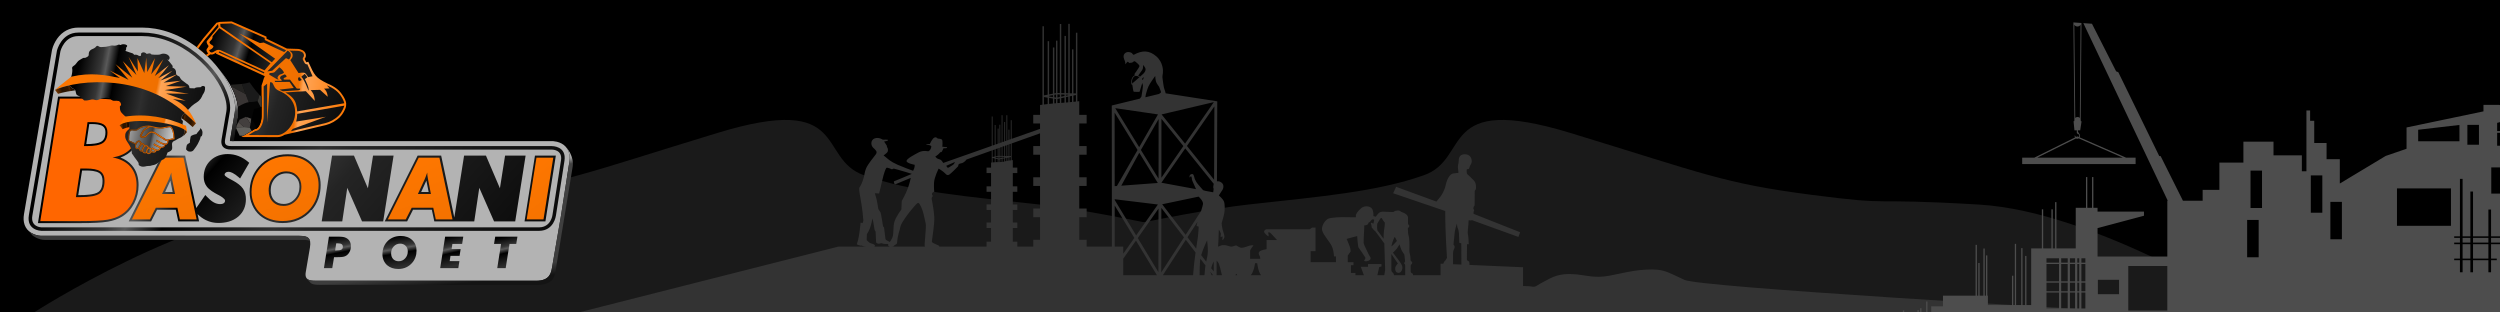 <?xml version="1.0" encoding="UTF-8"?>
<!DOCTYPE svg PUBLIC "-//W3C//DTD SVG 1.0//EN" "http://www.w3.org/TR/2001/REC-SVG-20010904/DTD/svg10.dtd">
<!-- Creator: CorelDRAW 2018 (64-Bit) -->
<svg xmlns="http://www.w3.org/2000/svg" xml:space="preserve" width="1200px" height="150px" version="1.0" style="shape-rendering:geometricPrecision; text-rendering:geometricPrecision; image-rendering:optimizeQuality; fill-rule:evenodd; clip-rule:evenodd"
viewBox="0 0 1200 150"
 xmlns:xlink="http://www.w3.org/1999/xlink">
 <defs>
  <style type="text/css">
   <![CDATA[
    .fil0 {fill:black}
    .fil25 {fill:#050505}
    .fil7 {fill:#151515}
    .fil23 {fill:#1A1A1A}
    .fil1 {fill:#1A1A1A}
    .fil24 {fill:#232220}
    .fil31 {fill:#333333}
    .fil27 {fill:#383733}
    .fil26 {fill:#393534}
    .fil20 {fill:#393939}
    .fil29 {fill:#433F3E}
    .fil32 {fill:#4D4D4D}
    .fil28 {fill:#55514E}
    .fil30 {fill:#63625E}
    .fil2 {fill:#B3B3B3}
    .fil5 {fill:#FF6600;fill-rule:nonzero}
    .fil15 {fill:url(#id0)}
    .fil9 {fill:url(#id1)}
    .fil14 {fill:url(#id2)}
    .fil13 {fill:url(#id3)}
    .fil10 {fill:url(#id4)}
    .fil12 {fill:url(#id5)}
    .fil8 {fill:url(#id6)}
    .fil19 {fill:url(#id7)}
    .fil22 {fill:url(#id8)}
    .fil3 {fill:url(#id9)}
    .fil21 {fill:url(#id10)}
    .fil6 {fill:url(#id11)}
    .fil18 {fill:url(#id12)}
    .fil11 {fill:url(#id13);fill-rule:nonzero}
    .fil16 {fill:url(#id14);fill-rule:nonzero}
    .fil4 {fill:url(#id15);fill-rule:nonzero}
    .fil17 {fill:url(#id16);fill-rule:nonzero}
   ]]>
  </style>
  <linearGradient id="id0" gradientUnits="userSpaceOnUse" x1="90.01" y1="62.87" x2="85.9" y2="62.11">
   <stop offset="0" style="stop-opacity:1; stop-color:#6E3300"/>
   <stop offset="0.29" style="stop-opacity:1; stop-color:#291300"/>
   <stop offset="0.612" style="stop-opacity:1; stop-color:#301600"/>
   <stop offset="0.71" style="stop-opacity:1; stop-color:#4D2400"/>
   <stop offset="0.749" style="stop-opacity:1; stop-color:#241100"/>
   <stop offset="1" style="stop-opacity:1; stop-color:#140900"/>
  </linearGradient>
  <linearGradient id="id1" gradientUnits="userSpaceOnUse" x1="26.41" y1="43.25" x2="92.79" y2="56.63">
   <stop offset="0" style="stop-opacity:1; stop-color:#FF7700"/>
   <stop offset="0.702" style="stop-opacity:1; stop-color:#F07000"/>
   <stop offset="0.729" style="stop-opacity:1; stop-color:#FFA557"/>
   <stop offset="1" style="stop-opacity:1; stop-color:#FE7700"/>
  </linearGradient>
  <linearGradient id="id2" gradientUnits="userSpaceOnUse" xlink:href="#id0" x1="58.06" y1="60.81" x2="62.01" y2="60.17">
  </linearGradient>
  <linearGradient id="id3" gradientUnits="userSpaceOnUse" xlink:href="#id0" x1="94.48" y1="57.57" x2="86.12" y2="55.61">
  </linearGradient>
  <linearGradient id="id4" gradientUnits="userSpaceOnUse" x1="60.3" y1="66.57" x2="86.51" y2="72.46">
   <stop offset="0" style="stop-opacity:1; stop-color:#A6A6A6"/>
   <stop offset="0.439" style="stop-opacity:1; stop-color:#3B3B3B"/>
   <stop offset="0.49" style="stop-opacity:1; stop-color:#757575"/>
   <stop offset="1" style="stop-opacity:1; stop-color:#FAFAFA"/>
  </linearGradient>
  <linearGradient id="id5" gradientUnits="userSpaceOnUse" xlink:href="#id0" x1="27.39" y1="44.43" x2="36" y2="41.85">
  </linearGradient>
  <linearGradient id="id6" gradientUnits="userSpaceOnUse" xlink:href="#id1" x1="58.3" y1="55.63" x2="86.88" y2="62.27">
  </linearGradient>
  <linearGradient id="id7" gradientUnits="userSpaceOnUse" x1="265.01" y1="132" x2="259.42" y2="72.75">
   <stop offset="0" style="stop-opacity:1; stop-color:#141414"/>
   <stop offset="0.102" style="stop-opacity:1; stop-color:#3D3D3D"/>
   <stop offset="0.878" style="stop-opacity:1; stop-color:#424242"/>
   <stop offset="0.929" style="stop-opacity:1; stop-color:#9F9F9F"/>
   <stop offset="1" style="stop-opacity:1; stop-color:#CCCCCC"/>
  </linearGradient>
  <linearGradient id="id8" gradientUnits="userSpaceOnUse" x1="99.37" y1="26.37" x2="181.32" y2="51.53">
   <stop offset="0" style="stop-opacity:1; stop-color:black"/>
   <stop offset="0.129" style="stop-opacity:1; stop-color:#363636"/>
   <stop offset="0.161" style="stop-opacity:1; stop-color:#595959"/>
   <stop offset="0.22" style="stop-opacity:1; stop-color:black"/>
   <stop offset="0.4" style="stop-opacity:1; stop-color:#2E2E2E"/>
   <stop offset="0.451" style="stop-opacity:1; stop-color:#242424"/>
   <stop offset="1" style="stop-opacity:1; stop-color:black"/>
  </linearGradient>
  <linearGradient id="id9" gradientUnits="userSpaceOnUse" xlink:href="#id8" x1="104.26" y1="5.96" x2="268.21" y2="149.58">
  </linearGradient>
  <linearGradient id="id10" gradientUnits="userSpaceOnUse" xlink:href="#id1" x1="86.28" y1="44.34" x2="165.51" y2="55.06">
  </linearGradient>
  <linearGradient id="id11" gradientUnits="userSpaceOnUse" xlink:href="#id8" x1="35.39" y1="44.2" x2="115.05" y2="59.06">
  </linearGradient>
  <linearGradient id="id12" gradientUnits="userSpaceOnUse" x1="120.82" y1="60.35" x2="106.21" y2="39.2">
   <stop offset="0" style="stop-opacity:1; stop-color:#141414"/>
   <stop offset="0.388" style="stop-opacity:1; stop-color:#424242"/>
   <stop offset="0.51" style="stop-opacity:1; stop-color:#9F9F9F"/>
   <stop offset="1" style="stop-opacity:1; stop-color:#CCCCCC"/>
  </linearGradient>
  <linearGradient id="id13" gradientUnits="userSpaceOnUse" x1="61.94" y1="65.22" x2="84.03" y2="70.33">
   <stop offset="0" style="stop-opacity:1; stop-color:#7A3900"/>
   <stop offset="0.702" style="stop-opacity:1; stop-color:#F07000"/>
   <stop offset="0.729" style="stop-opacity:1; stop-color:#CF5600"/>
   <stop offset="1" style="stop-opacity:1; stop-color:#FE7700"/>
  </linearGradient>
  <linearGradient id="id14" gradientUnits="userSpaceOnUse" xlink:href="#id8" x1="75.29" y1="-0.18" x2="300.04" y2="129.85">
  </linearGradient>
  <linearGradient id="id15" gradientUnits="objectBoundingBox" xlink:href="#id1" x1="12.07%" y1="0%" x2="86.049%" y2="218.932%">
  </linearGradient>
  <linearGradient id="id16" gradientUnits="objectBoundingBox" xlink:href="#id8" x1="47.724%" y1="0%" x2="87.462%" y2="231.229%">
  </linearGradient>
 </defs>
 <g id="Layer_x0020_1">
  <rect class="fil0" width="1200" height="150"/>
  <path class="fil1" d="M602.19 118.38c0,0 -67.96,-16.29 -103.11,-20.19 -35.16,-3.91 -61.59,-6.06 -84.38,-14.07 -22.79,-8.01 -6.25,-39.84 -70.31,-20.31 -64.07,19.53 -73.44,24.22 -115.63,29.69 -42.19,5.47 -23.51,1.3 -80.47,4.69 -56.96,3.38 -132.03,51.81 -132.03,51.81l598.44 0 -12.51 -31.62z"/>
  <path class="fil1" d="M495.96 118.38c0,0 67.96,-16.29 103.12,-20.19 35.15,-3.91 61.58,-6.06 84.37,-14.07 22.79,-8.01 6.25,-39.84 70.31,-20.31 64.07,19.53 73.44,24.22 115.63,29.69 42.19,5.47 23.51,1.3 80.47,4.69 56.96,3.38 132.03,51.81 132.03,51.81l-598.44 0 12.51 -31.62z"/>
  <g id="_2244987711952">
   <path class="fil2" d="M19.58 113.19c-1.51,-0.07 -3.23,-0.6 -4.51,-1.36 -3.28,-1.96 -4.19,-5.4 -3.56,-9.02 2.26,-13.04 4.46,-26.1 6.69,-39.16 2.25,-13.22 4.51,-26.44 6.76,-39.66l0.01 -0.05 0.03 -0.15 0.01 -0.01c0.42,-1.77 1.4,-3.77 2.44,-5.24 2.42,-3.4 5.92,-5.3 10.14,-5.3l30.65 0c2.11,0 4.22,0.18 6.3,0.54 10.32,1.75 19.87,7.66 27,15.19 5.4,5.7 11.32,14.62 11.32,22.77 0,0.82 -0.07,1.64 -0.2,2.45l-2.29 13.41c0,0.03 -0.01,0.06 -0.01,0.09 0.38,0.04 0.86,0.04 1.08,0.04l153.96 0 1.93 0.31c0.79,0.2 1.55,0.49 2.21,0.84 3.31,1.79 4.32,5.15 3.77,8.72l-4.08 26.15c-0.03,0.24 -0.08,0.48 -0.13,0.72 -0.65,3.79 -3.72,21.53 -4.12,23.88 -0.45,2.62 -1.09,6.41 -7.63,6.41 -6.54,0 -102.51,0 -105.35,0 -2.83,0 -5.94,0 -5.24,-4.12 0.7,-4.11 1.19,-7.03 2,-11.75 0.8,-4.73 -1.01,-5.69 -4.96,-5.69l-124.15 0 -0.07 -0.01z"/>
   <path class="fil3" d="M218.07 104.42l4.69 -29.72 10.5 0 6.5 15.21c0.08,0.16 0.14,0.32 0.21,0.48 0.01,-0.09 0.02,-0.19 0.04,-0.29l0 -0.01 2.42 -15.39 9.86 0 -4.99 31.57 -10.15 0 -6.89 -15.66c-0.07,-0.16 -0.14,-0.32 -0.21,-0.47 -0.01,0.09 -0.02,0.19 -0.03,0.28l-0.01 0.01 -2.37 15.84 -19.17 0 -1.2 -5.6 -9.01 0 -2.84 5.6 -10.76 0 15.8 -31.57 11.3 0 6.31 29.72zm-160.24 -28.81c2.09,0.81 4,2.02 5.51,3.77 2.3,2.68 3.18,6 3.18,9.48 0,3.09 -0.67,6.03 -2.1,8.77 -1.38,2.63 -3.3,4.78 -5.83,6.34 -2.04,1.27 -4.42,2.01 -6.78,2.42 -1.72,0.3 -3.53,0.43 -5.28,0.53 -2.59,0.14 -5.2,0.17 -7.8,0.17l-20.52 0 9.67 -60.72 14.14 0c2.21,0 4.42,0.02 6.62,0.09 1.48,0.05 2.99,0.11 4.47,0.28 1.93,0.21 3.95,0.59 5.75,1.35 2.63,1.05 4.72,2.77 6.26,5.15 1.57,2.44 2.3,5.17 2.3,8.07 0,3.81 -1.02,7.36 -3.55,10.25 -1.69,1.93 -3.74,3.24 -6.04,4.05zm-20.27 18.05l0.78 0c2.29,0 6.99,-0.12 8.93,-1.54 1.62,-1.19 1.95,-3.41 1.95,-5.29 0,-1.44 -0.32,-2.92 -1.58,-3.78 -1.56,-1.06 -4.45,-1.21 -6.26,-1.21l-1.99 0 -1.83 11.82zm3.85 -24.51l0.21 0c2.01,0 5.55,-0.14 7.26,-1.33 1.4,-0.98 1.74,-2.67 1.74,-4.29 0,-1.19 -0.3,-2.27 -1.32,-2.96 -1.3,-0.88 -3.56,-1.02 -5.07,-1.02l-1.38 0 -1.44 9.6zm52.8 30.7l4.34 -6.26 0.81 0.87c0.95,1.01 2.08,2.06 3.31,2.72 0.95,0.51 1.97,0.79 3.04,0.79 0.62,0 1.29,-0.11 1.78,-0.51 0.39,-0.32 0.54,-0.69 0.54,-1.18 0,-0.97 -2.38,-2.29 -3.08,-2.65 -0.16,-0.09 -0.34,-0.19 -0.51,-0.27l-0.01 -0.01 -0.02 0c-1.75,-0.91 -3.9,-2.19 -5.12,-3.77 -1.05,-1.37 -1.5,-2.97 -1.5,-4.68 0,-3.08 1.02,-5.77 3.27,-7.89 2.29,-2.17 5.17,-3.06 8.3,-3.06 1.75,0 3.45,0.31 5.09,0.94 1.67,0.64 3.2,1.58 4.57,2.74l0.62 0.51 -4.38 7.53 -0.87 -0.74c-0.82,-0.71 -1.75,-1.42 -2.72,-1.91 -0.61,-0.3 -1.31,-0.56 -2,-0.56 -0.52,0 -1,0.13 -1.4,0.47 -0.31,0.27 -0.48,0.57 -0.48,0.98 0,0.18 0.34,0.52 0.45,0.63 0.57,0.52 1.38,0.97 2.07,1.33 0.57,0.29 1.14,0.59 1.69,0.91 1.68,0.93 3.56,2.19 4.66,3.8 1.01,1.5 1.38,3.25 1.38,5.03 0,3.3 -1.12,6.16 -3.64,8.33 -2.68,2.31 -6.13,3.08 -9.6,3.08 -2.09,0 -4.1,-0.45 -5.98,-1.37 -1.5,-0.73 -2.83,-1.72 -3.99,-2.9l0.74 3.52 -9.99 0 -1.2 -5.6 -9 0 -2.85 5.6 -10.75 0 15.8 -31.57 11.29 0 5.34 25.15zm41.5 7.21c-2.06,0 -4.13,-0.27 -6.09,-0.92 -1.83,-0.62 -3.5,-1.54 -4.96,-2.8 -1.56,-1.36 -2.74,-3.04 -3.56,-4.94 -0.86,-1.97 -1.28,-4.05 -1.28,-6.19 0,-2.23 0.33,-4.43 1.08,-6.53 0.72,-2.04 1.82,-3.89 3.22,-5.54 1.7,-1.98 3.74,-3.5 6.13,-4.54 2.47,-1.07 5.09,-1.56 7.78,-1.56 4.28,0 8.29,1.14 11.47,4.1 3.07,2.87 4.42,6.53 4.42,10.71 0,2.23 -0.34,4.43 -1.1,6.53 -0.73,2.04 -1.81,3.89 -3.22,5.53 -1.7,1.98 -3.75,3.53 -6.13,4.59 -2.46,1.08 -5.08,1.56 -7.76,1.56zm40.68 -17.15c0.08,0.16 0.14,0.32 0.21,0.48 0.01,-0.09 0.02,-0.19 0.04,-0.29l0 -0.01 2.42 -15.39 9.86 0 -4.99 31.57 -10.15 0 -6.89 -15.66c-0.07,-0.16 -0.14,-0.32 -0.21,-0.47 -0.01,0.09 -0.02,0.19 -0.03,0.28l0 0.01 -2.37 15.84 -9.87 0 4.98 -31.57 10.51 0 6.49 15.21zm75.39 16.36l5 -31.57 10.02 0 -5 31.57 -10.02 0zm-172.52 -14.11l3.6 0 -1.07 -5.46c-0.01,0.01 -0.01,0.01 -0.01,0.02l-0.01 0.01 -2.51 5.43zm58.26 -8.95c-2.14,0 -3.91,0.75 -5.38,2.31 -1.53,1.63 -2.19,3.59 -2.19,5.81 0,1.79 0.43,3.49 1.69,4.8 1.21,1.27 2.78,1.76 4.52,1.76 2.15,0 3.9,-0.82 5.36,-2.4 1.54,-1.67 2.23,-3.66 2.23,-5.93 0,-1.76 -0.5,-3.32 -1.75,-4.58 -1.23,-1.25 -2.74,-1.77 -4.48,-1.77zm64.63 8.95l3.6 0 -1.08 -5.46c0,0.01 0,0.01 0,0.02l-0.01 0.01 -2.51 5.43z"/>
   <path class="fil4" d="M63.33 105.31l14.83 -29.64 9.92 0 6.3 29.64 -8.04 0 -1.19 -5.59 -10.37 0 -2.84 5.59 -8.61 0zm14.42 -12.19l6.26 0 -1.36 -6.92c-0.13,-0.69 -0.23,-1.3 -0.3,-1.84 -0.06,-0.54 -0.1,-1.05 -0.12,-1.52 -0.28,0.81 -0.54,1.52 -0.78,2.14 -0.23,0.61 -0.42,1.06 -0.55,1.36l-3.15 6.78z"/>
   <path id="1" class="fil4" d="M98.65 95.11c1.24,1.34 2.42,2.31 3.55,2.91 1.13,0.6 2.29,0.91 3.49,0.91 1,0 1.79,-0.24 2.39,-0.73 0.59,-0.49 0.89,-1.12 0.89,-1.92 0,-1.08 -1.2,-2.24 -3.59,-3.49 -0.24,-0.13 -0.42,-0.23 -0.55,-0.29 -2.34,-1.21 -3.94,-2.38 -4.8,-3.5 -0.86,-1.12 -1.3,-2.49 -1.3,-4.09 0,-2.93 0.99,-5.33 2.96,-7.19 1.98,-1.86 4.53,-2.8 7.65,-2.8 1.64,0 3.22,0.3 4.74,0.88 1.52,0.58 2.95,1.44 4.3,2.57l-3.39 5.84c-1.07,-0.91 -2.04,-1.59 -2.92,-2.03 -0.87,-0.44 -1.68,-0.66 -2.42,-0.66 -0.81,0 -1.49,0.23 -2.03,0.69 -0.54,0.47 -0.81,1.03 -0.81,1.71 0,0.84 1.01,1.77 3.04,2.81 0.71,0.36 1.26,0.66 1.66,0.89 2.08,1.14 3.52,2.31 4.33,3.51 0.81,1.19 1.21,2.69 1.21,4.48 0,3.17 -1.1,5.71 -3.3,7.6 -2.2,1.9 -5.19,2.85 -8.97,2.85 -1.98,0 -3.83,-0.42 -5.56,-1.27 -1.73,-0.84 -3.29,-2.1 -4.68,-3.75l4.11 -5.93z"/>
   <path id="2" class="fil4" d="M137.49 82.26c-2.42,0 -4.45,0.87 -6.08,2.61 -1.64,1.74 -2.45,3.89 -2.45,6.47 0,2.28 0.65,4.1 1.95,5.46 1.3,1.36 3.04,2.05 5.21,2.05 2.38,0 4.4,-0.9 6.06,-2.71 1.66,-1.79 2.49,-3.99 2.49,-6.57 0,-2.14 -0.68,-3.89 -2.02,-5.26 -1.35,-1.36 -3.07,-2.05 -5.16,-2.05zm-1.82 23.84c-2.12,0 -4.04,-0.29 -5.78,-0.87 -1.73,-0.58 -3.27,-1.45 -4.63,-2.61 -1.41,-1.25 -2.52,-2.77 -3.31,-4.6 -0.8,-1.82 -1.2,-3.76 -1.2,-5.81 0,-2.21 0.34,-4.27 1.02,-6.2 0.69,-1.92 1.7,-3.67 3.05,-5.23 1.58,-1.87 3.5,-3.29 5.78,-4.29 2.28,-0.98 4.74,-1.48 7.4,-1.48 4.45,0 8.05,1.28 10.8,3.85 2.75,2.56 4.12,5.89 4.12,9.99 0,2.2 -0.34,4.27 -1.04,6.21 -0.69,1.93 -1.71,3.68 -3.05,5.23 -1.63,1.91 -3.57,3.35 -5.79,4.33 -2.23,0.99 -4.68,1.48 -7.37,1.48z"/>
   <path id="3" class="fil4" d="M155.48 105.31l4.68 -29.64 9.05 0 6.25 14.64c0.06,0.12 0.15,0.33 0.27,0.62 0.69,1.61 1.17,3.02 1.43,4.22l0 -0.75c0,-0.54 0.04,-1.14 0.1,-1.79 0.06,-0.65 0.15,-1.45 0.27,-2.38l2.29 -14.56 7.92 0 -4.68 29.64 -8.71 0 -6.64 -15.08c-0.48,-1.09 -0.85,-2 -1.1,-2.72 -0.25,-0.71 -0.47,-1.43 -0.64,-2.14l0 0.83c0,0.54 -0.03,1.11 -0.07,1.71 -0.05,0.6 -0.13,1.4 -0.25,2.4l-2.25 15 -7.92 0z"/>
   <path id="4" class="fil4" d="M186.15 105.31l14.84 -29.64 9.92 0 6.29 29.64 -8.03 0 -1.2 -5.59 -10.36 0 -2.84 5.59 -8.62 0zm14.43 -12.19l6.26 0 -1.36 -6.92c-0.13,-0.69 -0.24,-1.3 -0.31,-1.84 -0.06,-0.54 -0.1,-1.05 -0.11,-1.52 -0.29,0.81 -0.55,1.52 -0.78,2.14 -0.24,0.61 -0.42,1.06 -0.56,1.36l-3.14 6.78z"/>
   <path id="5" class="fil4" d="M218.82 105.31l4.68 -29.64 9.05 0 6.25 14.64c0.06,0.12 0.15,0.33 0.26,0.62 0.69,1.61 1.17,3.02 1.44,4.22l0 -0.75c0,-0.54 0.04,-1.14 0.1,-1.79 0.05,-0.65 0.15,-1.45 0.27,-2.38l2.28 -14.56 7.92 0 -4.68 29.64 -8.7 0 -6.64 -15.08c-0.48,-1.09 -0.86,-2 -1.11,-2.72 -0.24,-0.71 -0.46,-1.43 -0.63,-2.14l0 0.83c0,0.54 -0.03,1.11 -0.07,1.71 -0.05,0.6 -0.13,1.4 -0.26,2.4l-2.24 15 -7.92 0z"/>
   <polygon id="6" class="fil4" points="252.81,105.31 257.5,75.67 265.57,75.67 260.88,105.31 "/>
   <path class="fil5" d="M54.02 75.55c3.74,0.7 6.61,2.19 8.58,4.47 1.96,2.28 2.95,5.24 2.95,8.85 0,3 -0.66,5.77 -1.99,8.32 -1.33,2.53 -3.15,4.53 -5.48,5.97 -1.72,1.07 -3.87,1.84 -6.44,2.29 -2.59,0.45 -6.88,0.68 -12.91,0.68l-4.1 0 -15.29 0 9.36 -58.79 13.32 0c5.12,0 8.77,0.13 10.97,0.36 2.2,0.25 4.03,0.67 5.5,1.29 2.44,0.97 4.38,2.56 5.81,4.78 1.44,2.22 2.15,4.74 2.15,7.55 0,3.89 -1.11,7.1 -3.32,9.62 -2.22,2.54 -5.24,4.07 -9.11,4.61zm-17.58 19.07l1.89 0c4.76,0 7.92,-0.57 9.5,-1.72 1.56,-1.16 2.34,-3.17 2.34,-6.06 0,-2.15 -0.67,-3.67 -2,-4.58 -1.34,-0.92 -3.6,-1.37 -6.8,-1.37l-2.81 0 -2.12 13.73zm3.85 -24.5l1.33 0c3.77,0 6.37,-0.51 7.8,-1.51 1.43,-1 2.15,-2.68 2.15,-5.07 0,-1.71 -0.58,-2.96 -1.74,-3.75 -1.17,-0.78 -3.03,-1.18 -5.61,-1.18l-2.2 0 -1.73 11.51z"/>
   <path class="fil6" d="M69.76 79.89c0.22,-0.05 0.44,-0.1 0.66,-0.16 0.21,-0.06 0.43,-0.06 0.65,-0.06 0.21,0 0.43,-0.01 0.65,-0.03 0.21,-0.02 0.42,-0.02 0.63,-0.07 0.22,-0.05 0.42,-0.16 0.65,-0.22 0.21,-0.04 0.44,-0.06 0.65,-0.11 0.45,-0.1 0.88,-0.25 1.27,-0.46 0.46,-0.24 0.88,-0.55 1.23,-0.9 0.17,-0.17 0.34,-0.34 0.56,-0.47 0.22,-0.14 0.4,-0.31 0.63,-0.44 0.4,-0.22 0.9,-0.31 1.28,-0.57 0.39,-0.27 0.71,-0.6 0.92,-0.99 0.36,-0.71 0.61,-1.45 0.87,-2.2 0.73,-0.36 1.7,-0.67 2.05,-1.38 0.31,-0.61 0.17,-1.29 0.14,-1.92 -0.02,-0.32 -0.08,-0.65 -0.03,-0.97 0.06,-0.34 0.18,-0.71 0.48,-0.96 0.33,-0.27 0.77,-0.4 1.15,-0.61 0.37,-0.21 0.75,-0.43 1.11,-0.66 0.34,-0.23 0.76,-0.36 1.14,-0.55 0.4,-0.2 0.79,-0.43 1.12,-0.71 0.58,-0.51 0.91,-1.2 0.91,-1.91 0.01,-0.32 -0.01,-0.64 0.02,-0.96 0.03,-0.32 0.09,-0.64 0.08,-0.96 -0.01,-0.72 -0.37,-1.42 -1,-1.91 -0.01,-0.43 0.17,-0.8 0.21,-1.22 0.03,-0.45 -0.27,-0.88 -0.71,-1.12 -0.04,-0.47 -0.03,-0.91 0.11,-1.35 0.04,-0.01 0.08,-0.02 0.12,-0.03 0.06,-0.02 0.11,-0.06 0.14,-0.11 0.1,-0.17 0.12,-0.36 0.18,-0.55 0.07,-0.23 0.3,-0.37 0.49,-0.53 0.33,-0.3 0.67,-0.6 1,-0.91 0.68,-0.63 1.31,-1.31 1.92,-2 0.64,-0.71 1.37,-1.38 2.19,-1.94 0.79,-0.54 1.66,-1.02 2.32,-1.67 0.62,-0.62 1.12,-1.31 1.44,-2.07 0.07,-0.17 0.15,-0.35 0.21,-0.53 0.06,-0.19 0.22,-0.35 0.33,-0.52 0.22,-0.35 0.43,-0.7 0.58,-1.07 0.26,-0.68 0.39,-1.4 0.32,-2.12 -0.01,-0.1 0,-0.19 -0.05,-0.28 -0.04,-0.1 -0.14,-0.16 -0.25,-0.22 -0.19,-0.11 -0.39,-0.19 -0.63,-0.21 -0.49,-0.04 -0.9,0.28 -1.17,0.59 -0.49,0 -0.96,0.04 -1.43,0.07 -0.53,0.03 -1.1,0.1 -1.46,0.49 -0.79,-0.05 -1.57,-0.07 -2.36,-0.08 -0.22,-0.17 -0.16,-0.45 -0.22,-0.68 -0.07,-0.24 -0.16,-0.48 -0.32,-0.7 -0.19,-0.26 -0.45,-0.48 -0.75,-0.65 -0.15,-0.08 -0.31,-0.14 -0.42,-0.25 -0.1,-0.1 -0.22,-0.18 -0.32,-0.27 -0.5,-0.41 -1.03,-0.79 -1.56,-1.17 -0.46,-0.32 -0.8,-0.76 -1.03,-1.22 -0.12,-0.24 -0.2,-0.51 -0.44,-0.68 -0.24,-0.18 -0.55,-0.25 -0.81,-0.42 -0.28,-0.18 -0.5,-0.41 -0.62,-0.69 -0.09,-0.22 -0.09,-0.45 -0.09,-0.68 0.02,-0.48 -0.05,-0.97 -0.31,-1.4 -0.29,-0.5 -0.83,-0.88 -1.43,-1.11 0.15,-0.3 0.18,-0.66 -0.01,-0.95 -0.22,-0.34 -0.51,-0.64 -0.76,-0.96 -0.52,-0.66 -1.04,-1.31 -1.64,-1.9 -0.02,-0.02 -0.04,-0.05 -0.01,-0.06 0.01,0 0.03,0.01 0.04,0.02 0.11,0.03 0.2,0.07 0.3,0.1 0.11,0.04 0.2,0.07 0.33,0.12 0.22,-0.34 0.44,-0.71 0.41,-1.11 -0.03,-0.43 -0.3,-0.81 -0.64,-1.12 -0.67,-0.61 -1.71,-0.86 -2.67,-0.78 -0.23,0.02 -0.46,0.08 -0.68,0.14 -0.23,0.07 -0.44,0.19 -0.68,0.26 -0.21,0.07 -0.44,0.07 -0.67,0.08 -0.22,0.02 -0.44,0.03 -0.67,0.04 -0.89,0.01 -1.79,-0.03 -2.67,-0.14 -0.05,-0.01 -0.1,-0.03 -0.13,-0.07 -0.18,-0.34 -0.64,-0.51 -1.06,-0.45 -0.39,0.07 -0.75,0.19 -1.16,0.25 -0.24,-0.27 -0.55,-0.51 -0.92,-0.65 -0.34,-0.12 -0.73,-0.16 -1.07,-0.03 -0.2,0.08 -0.37,0.18 -0.51,0.31 -0.13,0.12 -0.16,0.29 -0.17,0.45 -0.02,0.15 -0.01,0.3 -0.01,0.45 0.01,0.17 -0.02,0.36 -0.23,0.44 -0.2,0 -0.43,0 -0.64,0.01 -0.06,0 -0.11,-0.01 -0.15,-0.05 -0.01,-0.02 -0.02,-0.02 -0.04,-0.03 -0.01,-0.01 -0.03,-0.01 -0.05,-0.01 -0.2,-0.07 -0.33,-0.23 -0.53,-0.31 -0.18,-0.08 -0.36,-0.14 -0.56,-0.17 -0.36,-0.07 -0.73,-0.06 -1.1,0.03 -0.25,-0.28 -0.47,-0.64 -0.89,-0.76 -0.39,-0.11 -0.74,-0.23 -1.11,-0.35 -0.76,-0.24 -1.5,-0.51 -2.25,-0.78 0.4,-0.42 0.48,-0.98 0.34,-1.5 0.35,-0.27 0.61,-0.65 0.52,-1.06 0,-0.04 -0.02,-0.09 -0.06,-0.12 -0.39,-0.32 -0.94,-0.5 -1.49,-0.52 -0.25,-0.01 -0.51,0.01 -0.76,0.05 -0.13,0.02 -0.27,0.02 -0.37,0.09 -0.13,0.07 -0.23,0.18 -0.36,0.26 -0.18,-0.08 -0.37,-0.14 -0.57,-0.17 -0.2,-0.03 -0.41,-0.05 -0.61,-0.03 -0.11,0.02 -0.2,0.11 -0.3,0.15 -0.1,0.04 -0.2,0.09 -0.3,0.13 -0.19,0.06 -0.38,0.12 -0.58,0.16 -0.4,0.07 -0.81,0.07 -1.21,0.02 -0.39,-0.05 -0.8,-0.1 -1.18,0 -0.79,0.21 -1.58,0.46 -2.4,0.57 -0.78,0.1 -1.58,0.12 -2.37,0.16 -0.2,0.01 -0.41,-0.04 -0.6,-0.1 -0.22,-0.07 -0.39,-0.22 -0.59,-0.33 -0.17,-0.1 -0.37,-0.21 -0.6,-0.19 -0.23,0.02 -0.39,0.18 -0.51,0.34 -0.26,0.35 -0.63,0.64 -1.04,0.87 -0.38,0.21 -0.81,0.33 -1.19,0.54 -0.75,0.4 -1.26,1.1 -1.31,1.86 -0.03,0.33 0.03,0.67 -0.08,1 -0.12,0.35 -0.47,0.6 -0.82,0.79 -0.19,0.11 -0.4,0.2 -0.6,0.28 -0.1,0.04 -0.19,0.11 -0.31,0.1 -0.1,0 -0.19,0.02 -0.29,0 -0.45,-0.06 -0.82,0.16 -1.17,0.36 -0.39,0.24 -0.78,0.49 -1.18,0.71 -0.41,0.23 -0.74,0.54 -1.01,0.88 -0.27,0.33 -0.53,0.66 -0.78,1 -0.26,0.34 -0.6,0.65 -1,0.87 -0.39,0.23 -0.71,0.55 -0.76,0.96 -0.03,0.18 0,0.34 0.03,0.51 0.04,0.16 0.07,0.33 0.08,0.49 0.02,0.68 -0.11,1.35 -0.21,2.03 -0.1,0.69 -0.34,1.37 -0.69,2 -0.1,0.17 -0.2,0.34 -0.31,0.51 -0.11,0.17 -0.25,0.32 -0.32,0.51 -0.12,0.33 0.05,0.67 0.1,1 0.04,0.33 0.08,0.67 0.09,1 0.01,0.18 0,0.36 0.11,0.51 0.12,0.17 0.3,0.29 0.52,0.37 0.1,0.34 0.29,0.67 0.63,0.88 0.37,0.22 0.81,0.26 1.18,0.48 0.04,0.02 0.07,0.06 0.09,0.1 0.38,0.57 0.44,1.24 0.6,1.87 0.09,0.32 0.19,0.67 0.53,0.85 0.37,0.21 0.74,0.38 1.09,0.6 0.35,0.22 0.67,0.46 0.98,0.71 0.34,0.28 0.66,0.58 0.93,0.9 0.14,0.16 0.28,0.33 0.51,0.36 0.19,0.03 0.37,0.02 0.56,0.01 0.19,-0.01 0.37,-0.02 0.56,-0.03 0.18,-0.02 0.36,-0.04 0.53,-0.07 0.38,-0.05 0.75,-0.13 1.12,-0.23 0.35,-0.1 0.71,-0.2 1.09,-0.19 0.39,0 0.76,0.09 1.11,0.22 0.34,0.12 0.72,0.15 1.1,0.12 0.4,-0.05 0.75,-0.22 1.11,-0.37 0.36,-0.14 0.72,-0.28 1.09,-0.39 0.72,-0.2 1.46,-0.33 2.21,-0.38 0.37,-0.02 0.75,-0.03 1.12,-0.01 0.09,0.01 0.19,-0.01 0.27,0.03 0.09,0.05 0.18,0.11 0.26,0.17 0.16,0.13 0.32,0.28 0.45,0.43 0.26,0.3 0.55,0.6 0.97,0.74 0.34,0.12 0.72,0.15 1.09,0.11 0.37,-0.03 0.74,-0.15 1.12,-0.12 0.37,0.02 0.74,0.14 1.02,0.36 0.15,0.12 0.29,0.25 0.37,0.42 0.08,0.16 0.16,0.32 0.24,0.47 0.08,0.15 0.14,0.31 0.16,0.48 0.02,0.15 0.01,0.29 -0.01,0.45 -0.01,0.1 -0.13,0.16 -0.21,0.23 -0.07,0.07 -0.14,0.14 -0.2,0.22 -0.12,0.14 -0.2,0.3 -0.18,0.47 0.01,0.08 0.05,0.16 0.07,0.24 0.02,0.07 0,0.15 0,0.23 0,0.15 0,0.3 0.01,0.45 0.07,0.68 0.35,1.32 0.8,1.87 0.5,0.61 1.15,1.12 1.72,1.69 0.59,0.59 1.13,1.21 1.61,1.87 0.02,0.02 0.04,0.03 0.04,0.06 0,0.02 0.01,0.03 0.01,0.05 0.04,0.74 0.12,1.47 0.21,2.2 0.04,0.37 0.09,0.74 0.11,1.1 0.01,0.19 0.06,0.37 0.03,0.56 -0.03,0.21 -0.26,0.34 -0.44,0.49 -0.73,0.59 -1.37,1.34 -1.52,2.19 -0.12,0.73 -0.1,1.48 0.14,2.19 0.27,0.78 0.78,1.48 1.25,2.2 0.23,0.36 0.44,0.73 0.67,1.1 0.21,0.35 0.4,0.71 0.54,1.08 0.29,0.71 0.45,1.45 0.5,2.2 0,0.09 0.01,0.18 0.01,0.27 0.01,0.1 -0.02,0.2 0.04,0.28 0.13,0.19 0.3,0.36 0.42,0.55 0.24,0.36 0.49,0.72 0.73,1.08 0.51,0.75 1.13,1.44 1.62,2.2 0.23,0.34 0.5,0.69 0.47,1.1 -0.01,0.19 -0.02,0.38 0.09,0.55 0.12,0.19 0.31,0.33 0.52,0.45 0.39,0.22 0.84,0.36 1.3,0.39 0.44,0.03 0.89,-0.03 1.3,-0.13l0 0z"/>
   <path class="fil7" d="M92.09 72.66c0.54,-0.2 0.89,-0.61 1.15,-1.04 0.25,-0.42 0.6,-0.8 0.87,-1.2 0.28,-0.4 0.53,-0.8 0.76,-1.22 0.23,-0.4 0.4,-0.81 0.6,-1.21 0.19,-0.41 0.41,-0.81 0.56,-1.23 0.15,-0.39 0.26,-0.8 0.32,-1.21 0.51,-0.07 0.65,-0.49 0.73,-0.85 0.08,-0.33 0.12,-0.68 0.12,-1.02 0,-0.75 -0.28,-1.52 -0.92,-2.07 -0.06,0.02 -0.12,0.02 -0.17,0.05 -0.04,0.03 -0.08,0.06 -0.1,0.09 -0.04,0.05 -0.04,0.11 -0.02,0.16 0.03,0.06 0.05,0.1 0.08,0.16 -0.3,0.37 -0.6,0.75 -0.91,1.12 -0.17,0.2 -0.36,0.38 -0.51,0.59 -0.13,0.19 -0.24,0.38 -0.37,0.57 -0.53,0.11 -1.06,0.22 -1.56,0.41 -0.29,0.11 -0.54,0.24 -0.82,0.38 -0.27,0.14 -0.39,0.39 -0.44,0.64 -0.08,0.45 -0.18,0.9 -0.23,1.36 -0.06,0.45 -0.1,0.9 -0.11,1.36 -0.36,0.19 -0.69,0.4 -1.01,0.64 -0.3,0.22 -0.44,0.55 -0.54,0.87 -0.08,0.29 -0.11,0.6 -0.15,0.9 -0.05,0.3 -0.11,0.6 -0.05,0.9 0.35,0.36 0.72,0.79 1.28,0.91 0.48,0.11 0.98,0.1 1.44,-0.06z"/>
   <path class="fil8" d="M57.4 60.1c5.9,-4.37 29.93,-0.92 32.37,3.29 -0.16,-1 -0.31,-2 -0.46,-2.99 -9.42,-4.21 -19.18,-5.98 -29.41,-4.41 -0.84,1.37 -1.67,2.74 -2.5,4.11z"/>
   <path class="fil9" d="M34.25 36.81c9.3,-2.19 16.3,-0.79 23.31,0.61 -1.63,-1.19 -3.27,-2.38 -4.9,-3.58 3.02,1.5 6.03,3 9.05,4.5 -2.09,-2.52 -4.19,-5.04 -6.28,-7.56 2.7,2.18 5.39,4.36 8.09,6.54 -1.53,-2.66 -3.05,-5.32 -4.58,-7.97 2.24,2.14 4.33,4.5 6.56,6.65 -1.31,-2.83 -2.48,-5.87 -3.79,-8.7 1.59,2.63 2.9,4.4 4.5,7.02 -0.18,-2.42 -0.07,-3.99 -0.25,-6.41 1.1,2.39 2.2,4.78 3.3,7.16 0.32,-2.49 0.64,-4.97 0.96,-7.46 0,2.49 0.43,4.48 0.43,6.96 1.39,-2.38 2.34,-4.27 3.72,-6.66 -0.6,2.59 -1.2,5.18 -1.81,7.77 1.95,-2.42 3.91,-4.84 5.86,-7.25 -1.39,2.69 -2.77,5.38 -4.15,8.07 2.27,-1.74 4.54,-3.47 6.81,-5.21 -1.71,2.08 -3.41,4.16 -5.11,6.23 2.27,-1.19 4.54,-2.38 6.81,-3.57 -1.92,1.56 -3.83,3.13 -5.75,4.7 2.73,-1.02 5.47,-2.05 8.2,-3.07 -2.24,1.37 -4.47,2.73 -6.71,4.09 2.77,-0.3 5.54,-0.61 8.3,-0.92 -2.41,0.85 -4.82,1.71 -7.23,2.56 3.3,0.1 6.6,0.2 9.9,0.31 -3.48,0.54 -6.96,1.09 -10.44,1.63 3.84,0.58 7.67,1.16 11.5,1.74 -3.62,-0.03 -7.24,-0.07 -10.86,-0.1 3.16,1.16 6.32,2.31 9.48,3.47 -2.06,-0.27 -4.12,-0.54 -6.18,-0.81 6.99,2.95 8.98,7.31 11.07,11.65 -1.1,-1.02 -2.2,-2.04 -3.3,-3.07 -21.13,-20.86 -52.63,-18.19 -64.35,-12.99 2.85,-2.51 7.76,-6.28 7.76,-6.28l0 0 0.08 -0.05z"/>
   <path class="fil10" d="M69.04 70.23c-0.1,-0.28 -0.21,-0.54 -0.34,-0.72 -0.11,-0.15 -0.25,-0.24 -0.41,-0.24 -0.26,0.18 -0.51,0.42 -0.72,0.71 -0.23,0.32 -0.42,0.68 -0.55,1.03 -0.03,0.27 0,0.52 0.1,0.73 0.11,0.2 0.3,0.39 0.59,0.54l0.4 0.01c-0.01,-0.46 0.09,-0.83 0.26,-1.16 0.17,-0.34 0.41,-0.63 0.67,-0.9zm-2.61 0.75c0.05,-0.33 0.16,-0.65 0.33,-0.96 0.17,-0.32 0.4,-0.62 0.69,-0.92 -0.04,-0.14 -0.08,-0.29 -0.15,-0.43 -0.08,-0.17 -0.21,-0.33 -0.42,-0.5 -0.09,-0.06 -0.18,-0.1 -0.26,-0.11 -0.06,-0.01 -0.13,0 -0.19,0.04 -0.43,0.33 -0.76,0.72 -0.96,1.15 -0.19,0.41 -0.27,0.86 -0.21,1.35 0.03,0.1 0.07,0.2 0.14,0.29 0.06,0.08 0.14,0.15 0.24,0.22 0.16,0.02 0.3,0.02 0.45,-0.01 0.12,-0.03 0.23,-0.07 0.34,-0.12zm3.74 -0.73c-0.09,0 -0.18,0.02 -0.27,0.06 -0.24,0.15 -0.46,0.35 -0.65,0.6 -0.17,0.23 -0.32,0.52 -0.44,0.85 -0.05,0.33 -0.06,0.63 0,0.87 0.06,0.21 0.18,0.37 0.39,0.47 0.17,0.05 0.35,0.06 0.53,0.05 0.13,-0.01 0.26,-0.03 0.38,-0.07 -0.01,-0.37 0.01,-0.73 0.11,-1.06 0.1,-0.36 0.29,-0.68 0.62,-0.94 -0.01,-0.15 -0.04,-0.28 -0.09,-0.39 -0.05,-0.14 -0.14,-0.25 -0.24,-0.33 -0.1,-0.07 -0.22,-0.11 -0.34,-0.11zm1.25 3.24c0.13,-0.03 0.29,-0.09 0.46,-0.18l0.41 -0.42c-0.12,-0.15 -0.19,-0.31 -0.23,-0.48 -0.06,-0.22 -0.05,-0.44 -0.05,-0.68l0 -0.04c0.01,-0.05 0.01,-0.1 0,-0.13 -0.02,-0.04 -0.05,-0.08 -0.1,-0.11 -0.06,-0.03 -0.15,-0.05 -0.24,-0.04 -0.13,0 -0.28,0.05 -0.43,0.15 -0.17,0.18 -0.31,0.4 -0.4,0.65 -0.08,0.24 -0.12,0.5 -0.1,0.8 0.02,0.09 0.05,0.17 0.09,0.24 0.05,0.1 0.13,0.17 0.22,0.21 0.09,0.04 0.22,0.06 0.37,0.03zm-0.3 -12.76c-1.53,0.04 -3.08,0.15 -5.32,1.82l-0.09 0.05c-0.64,0.16 -1.24,0.08 -1.77,0.02 -0.7,-0.09 -1.26,-0.16 -1.49,0.57l0 0c-0.25,0.73 -0.37,1.45 -0.43,2.18 -0.06,0.68 -0.06,1.36 -0.05,2.04l0.93 0.42 2.06 0.96c0.26,-0.51 0.57,-0.87 0.9,-1.09 0.27,-0.18 0.55,-0.26 0.82,-0.25 0.28,0.01 0.54,0.12 0.77,0.33 0.23,0.2 0.42,0.51 0.55,0.9 0.39,-0.07 0.72,0.03 0.99,0.24 0.25,0.19 0.44,0.49 0.56,0.81 0.41,-0.17 0.77,-0.13 1.07,0 0.2,0.1 0.37,0.23 0.51,0.39 0.13,0.15 0.23,0.32 0.28,0.47 0.03,0.07 0.05,0.14 0.06,0.2 0.25,-0.02 0.46,-0.03 0.73,0.07l0.08 0.05c0.18,0.17 0.28,0.38 0.33,0.6 0.04,0.2 0.04,0.42 0.04,0.66 0,0.07 0.06,0.17 0.11,0.25 0.03,0.05 0.06,0.1 0.08,0.14 0.33,0.15 0.72,0.28 1.06,0.26 0.26,-0.01 0.51,-0.13 0.67,-0.43 -0.55,-0.25 -0.99,-0.52 -1.44,-0.8l-0.49 -0.3 0.18 -0.21c0.06,-0.07 0.09,-0.09 0.11,-0.11l0.19 -0.21 0.17 0.14c0.3,0.22 0.59,0.4 0.88,0.55 0.29,0.14 0.59,0.25 0.9,0.33l0.02 0c0.08,0.03 0.15,0.05 0.22,0.07 0.31,0.07 0.59,0.05 0.82,-0.08 0.23,-0.12 0.42,-0.35 0.54,-0.68l0.02 -0.07c-0.79,-0.32 -1.52,-0.7 -2.21,-1.07l-0.77 -0.4 0.1 -0.21c0.02,-0.03 0.03,-0.06 0.03,-0.08 0.02,-0.05 0.03,-0.1 0.07,-0.18l0.12 -0.23 0.22 0.14c0.41,0.28 0.88,0.54 1.37,0.78 0.49,0.24 1.01,0.47 1.55,0.69l0.13 0.02c0.43,0.06 0.8,0 1.07,-0.18 0.24,-0.16 0.41,-0.41 0.5,-0.74 -1.61,-0.5 -2.59,-1.06 -3.43,-1.55l-0.46 -0.26 0.07 -0.19c0.01,-0.03 0.01,-0.04 0.01,-0.04 0.01,-0.04 0.01,-0.08 0.04,-0.17l0.11 -0.29 0.25 0.17c0.66,0.47 1.34,0.88 2.07,1.19 0.69,0.3 1.43,0.51 2.22,0.57 0.21,-0.16 0.37,-0.35 0.48,-0.58 0.1,-0.21 0.15,-0.45 0.16,-0.73 -0.27,0.01 -0.56,-0.05 -0.86,-0.16 -0.39,-0.15 -0.81,-0.4 -1.27,-0.78 -0.41,-0.25 -0.79,-0.49 -1.16,-0.74 -0.38,-0.24 -0.76,-0.49 -1.17,-0.74l-0.31 -0.23c-0.79,-0.6 -1.62,-1.24 -2.9,-1.32 -0.43,0.07 -0.86,0.28 -1.27,0.59 -0.48,0.36 -0.93,0.86 -1.33,1.42l-0.1 0.08c-0.79,0.33 -1.4,0.44 -1.86,0.36 -0.51,-0.08 -0.84,-0.38 -1.03,-0.84l-0.04 -0.1 0.05 -0.1c1.34,-2.7 1.48,-2.79 2.85,-3.65 0.3,-0.2 0.67,-0.43 1.13,-0.74zm2.19 0.37l-1.28 -0.08c-0.41,0.21 -1.28,0.71 -2.02,1.24 -0.48,0.35 -0.9,0.7 -1.07,0.97l-0.94 1.77c-0.08,0.12 -0.11,0.21 -0.09,0.26 0.01,0.05 0.1,0.1 0.28,0.13l0.03 0.01c0.53,0.16 0.96,-0.03 1.41,-0.22l0.13 -0.06c0.41,-0.46 0.79,-0.85 1.13,-1.15 0.34,-0.3 0.66,-0.52 0.93,-0.63 0.28,-0.23 0.65,-0.29 1.08,-0.25 0.41,0.04 0.86,0.17 1.31,0.32l0.06 0.02c0.92,0.6 1.82,1.17 2.73,1.75 0.9,0.57 1.8,1.14 2.73,1.74l0.01 0.01c0.08,0.06 0.19,0.09 0.33,0.1 0.15,0 0.33,-0.03 0.53,-0.09l0.02 -0.01c0.28,-0.06 0.49,-0.11 0.7,-0.16 0.6,-0.14 1.17,-0.28 1.96,-0.36 -0.04,-1.54 -0.21,-2.68 -0.48,-3.54 -0.26,-0.84 -0.61,-1.4 -1,-1.79 -0.55,-0.12 -1.41,0.08 -2.33,0.29 -1.1,0.25 -2.27,0.51 -3.2,0.31l-0.46 -0.06c-0.86,-0.09 -1.77,-0.2 -2.5,-0.52z"/>
   <path class="fil11" d="M69.04 70.23c-0.1,-0.28 -0.21,-0.54 -0.34,-0.72 -0.11,-0.15 -0.25,-0.24 -0.41,-0.24 -0.26,0.18 -0.51,0.42 -0.72,0.71 -0.23,0.32 -0.42,0.68 -0.55,1.03 -0.03,0.27 0,0.52 0.1,0.73 0.11,0.2 0.3,0.39 0.59,0.54l0.4 0.01c-0.01,-0.46 0.09,-0.83 0.26,-1.16 0.17,-0.34 0.41,-0.63 0.67,-0.9zm6.82 -9.07c1.49,0.17 2.01,0.09 3.5,-0.25 1.01,-0.23 1.96,-0.45 2.62,-0.26l0.09 0.05c0.47,0.44 0.88,1.07 1.18,2.03 0.29,0.94 0.47,2.19 0.5,3.88l0.01 0.22 -0.22 0.02c-0.88,0.08 -1.48,0.23 -2.11,0.38 -0.2,0.04 -0.39,0.09 -0.58,0.13l0.01 0.06c0.02,0.46 -0.05,0.85 -0.2,1.18 -0.16,0.34 -0.4,0.61 -0.71,0.82l-0.15 0.05c-0.14,-0.02 -0.29,-0.03 -0.43,-0.05l-0.02 0.14c-0.1,0.51 -0.36,0.89 -0.73,1.13 -0.36,0.24 -0.84,0.33 -1.39,0.25l-0.03 0c-0.03,0.11 -0.06,0.21 -0.09,0.31 -0.17,0.44 -0.43,0.76 -0.76,0.93 -0.33,0.18 -0.72,0.23 -1.14,0.13l-0.09 -0.03 -0.02 0.06c-0.23,0.68 -0.68,0.92 -1.18,0.95 -0.38,0.02 -0.78,-0.1 -1.13,-0.24l-0.01 0c-0.1,0.11 -0.2,0.21 -0.3,0.32l-0.28 0.29 -0.06 0.04c-0.23,0.13 -0.44,0.21 -0.63,0.25 -0.25,0.05 -0.47,0.02 -0.65,-0.06 -0.19,-0.09 -0.34,-0.23 -0.44,-0.41l-0.01 -0.02c-0.19,0.09 -0.42,0.14 -0.64,0.16 -0.24,0.01 -0.49,-0.01 -0.71,-0.07 -0.36,-0.14 -0.6,-0.43 -0.7,-0.79l-0.71 -0.01 -0.1 -0.02c-0.41,-0.21 -0.68,-0.47 -0.84,-0.78 -0.08,-0.16 -0.13,-0.33 -0.16,-0.51 -0.12,0.05 -0.24,0.09 -0.37,0.12 -0.21,0.04 -0.43,0.04 -0.66,0.01l-0.08 -0.03c-0.18,-0.11 -0.32,-0.23 -0.42,-0.37 -0.1,-0.14 -0.17,-0.29 -0.22,-0.45l-0.01 -0.04c-0.05,-0.5 0,-0.96 0.15,-1.38l-2.23 -1.04 -1.21 -0.55 0 -0.15c-0.01,-0.74 -0.01,-1.49 0.05,-2.23 0.06,-0.76 0.19,-1.52 0.45,-2.29 0.36,-1.1 1.09,-1 2,-0.89 0.48,0.06 1.01,0.13 1.55,0 2.44,-1.81 4.1,-1.85 5.75,-1.89 0.79,-0.02 3.52,0.78 4.56,0.9zm-9.43 9.82c0.05,-0.33 0.16,-0.65 0.33,-0.96 0.17,-0.32 0.4,-0.62 0.69,-0.92 -0.04,-0.14 -0.08,-0.29 -0.15,-0.43 -0.08,-0.17 -0.21,-0.33 -0.42,-0.5 -0.09,-0.06 -0.18,-0.1 -0.26,-0.11 -0.06,-0.01 -0.13,0 -0.19,0.04 -0.43,0.33 -0.76,0.72 -0.96,1.15 -0.19,0.41 -0.27,0.86 -0.21,1.35 0.03,0.1 0.07,0.2 0.14,0.29 0.06,0.08 0.14,0.15 0.24,0.22 0.16,0.02 0.3,0.02 0.45,-0.01 0.12,-0.03 0.23,-0.07 0.34,-0.12zm3.74 -0.73c-0.09,0 -0.18,0.02 -0.27,0.06 -0.24,0.15 -0.46,0.35 -0.65,0.6 -0.17,0.23 -0.32,0.52 -0.44,0.85 -0.05,0.33 -0.06,0.63 0,0.87 0.06,0.21 0.18,0.37 0.39,0.47 0.17,0.05 0.35,0.06 0.53,0.05 0.13,-0.01 0.26,-0.03 0.38,-0.07 -0.01,-0.37 0.01,-0.73 0.11,-1.06 0.1,-0.36 0.29,-0.68 0.62,-0.94 -0.01,-0.15 -0.04,-0.28 -0.09,-0.39 -0.05,-0.14 -0.14,-0.25 -0.24,-0.33 -0.1,-0.07 -0.22,-0.11 -0.34,-0.11zm1.25 3.24c0.13,-0.03 0.29,-0.09 0.46,-0.18l0.41 -0.42c-0.12,-0.15 -0.19,-0.31 -0.23,-0.48 -0.06,-0.22 -0.05,-0.44 -0.05,-0.68l0 -0.04c0.01,-0.05 0.01,-0.1 0,-0.13 -0.02,-0.04 -0.05,-0.08 -0.1,-0.11 -0.06,-0.03 -0.15,-0.05 -0.24,-0.04 -0.13,0 -0.28,0.05 -0.43,0.15 -0.17,0.18 -0.31,0.4 -0.4,0.65 -0.08,0.24 -0.12,0.5 -0.1,0.8 0.02,0.09 0.05,0.17 0.09,0.24 0.05,0.1 0.13,0.17 0.22,0.21 0.09,0.04 0.22,0.06 0.37,0.03zm-0.3 -12.76c-1.53,0.04 -3.08,0.15 -5.32,1.82l-0.09 0.05c-0.64,0.16 -1.24,0.08 -1.77,0.02 -0.7,-0.09 -1.26,-0.16 -1.49,0.57l0 0c-0.25,0.73 -0.37,1.45 -0.43,2.18 -0.06,0.68 -0.06,1.36 -0.05,2.04l0.93 0.42 2.06 0.96c0.26,-0.51 0.57,-0.87 0.9,-1.09 0.27,-0.18 0.55,-0.26 0.82,-0.25 0.28,0.01 0.54,0.12 0.77,0.33 0.23,0.2 0.42,0.51 0.55,0.9 0.39,-0.07 0.72,0.03 0.99,0.24 0.25,0.19 0.44,0.49 0.56,0.81 0.41,-0.17 0.77,-0.13 1.07,0 0.2,0.1 0.37,0.23 0.51,0.39 0.13,0.15 0.23,0.32 0.28,0.47 0.03,0.07 0.05,0.14 0.06,0.2 0.25,-0.02 0.46,-0.03 0.73,0.07l0.08 0.05c0.18,0.17 0.28,0.38 0.33,0.6 0.04,0.2 0.04,0.42 0.04,0.66 0,0.07 0.06,0.17 0.11,0.25 0.03,0.05 0.06,0.1 0.08,0.14 0.33,0.15 0.72,0.28 1.06,0.26 0.26,-0.01 0.51,-0.13 0.67,-0.43 -0.55,-0.25 -0.99,-0.52 -1.44,-0.8l-0.49 -0.3 0.18 -0.21c0.06,-0.07 0.09,-0.09 0.11,-0.11l0.19 -0.21 0.17 0.14c0.3,0.22 0.59,0.4 0.88,0.55 0.29,0.14 0.59,0.25 0.9,0.33l0.02 0c0.08,0.03 0.15,0.05 0.22,0.07 0.31,0.07 0.59,0.05 0.82,-0.08 0.23,-0.12 0.42,-0.35 0.54,-0.68l0.02 -0.07c-0.79,-0.32 -1.52,-0.7 -2.21,-1.07l-0.77 -0.4 0.1 -0.21c0.02,-0.03 0.03,-0.06 0.03,-0.08 0.02,-0.05 0.03,-0.1 0.07,-0.18l0.12 -0.23 0.22 0.14c0.41,0.28 0.88,0.54 1.37,0.78 0.49,0.24 1.01,0.47 1.55,0.69l0.13 0.02c0.43,0.06 0.8,0 1.07,-0.18 0.24,-0.16 0.41,-0.41 0.5,-0.74 -1.61,-0.5 -2.59,-1.06 -3.43,-1.55l-0.46 -0.26 0.07 -0.19c0.01,-0.03 0.01,-0.04 0.01,-0.04 0.01,-0.04 0.01,-0.08 0.04,-0.17l0.11 -0.29 0.25 0.17c0.66,0.47 1.34,0.88 2.07,1.19 0.69,0.3 1.43,0.51 2.22,0.57 0.21,-0.16 0.37,-0.35 0.48,-0.58 0.1,-0.21 0.15,-0.45 0.16,-0.73 -0.27,0.01 -0.56,-0.05 -0.86,-0.16 -0.39,-0.15 -0.81,-0.4 -1.27,-0.78 -0.41,-0.25 -0.79,-0.49 -1.16,-0.74 -0.38,-0.24 -0.76,-0.49 -1.17,-0.74l-0.31 -0.23c-0.79,-0.6 -1.62,-1.24 -2.9,-1.32 -0.43,0.07 -0.86,0.28 -1.27,0.59 -0.48,0.36 -0.93,0.86 -1.33,1.42l-0.1 0.08c-0.79,0.33 -1.4,0.44 -1.86,0.36 -0.51,-0.08 -0.84,-0.38 -1.03,-0.84l-0.04 -0.1 0.05 -0.1c1.34,-2.7 1.48,-2.79 2.85,-3.65 0.3,-0.2 0.67,-0.43 1.13,-0.74zm2.19 0.37l-1.28 -0.08c-0.41,0.21 -1.28,0.71 -2.02,1.24 -0.48,0.35 -0.9,0.7 -1.07,0.97l-0.94 1.77c-0.08,0.12 -0.11,0.21 -0.09,0.26 0.01,0.05 0.1,0.1 0.28,0.13l0.03 0.01c0.53,0.16 0.96,-0.03 1.41,-0.22l0.13 -0.06c0.41,-0.46 0.79,-0.85 1.13,-1.15 0.34,-0.3 0.66,-0.52 0.93,-0.63 0.28,-0.23 0.65,-0.29 1.08,-0.25 0.41,0.04 0.86,0.17 1.31,0.32l0.06 0.02c0.92,0.6 1.82,1.17 2.73,1.75 0.9,0.57 1.8,1.14 2.73,1.74l0.01 0.01c0.08,0.06 0.19,0.09 0.33,0.1 0.15,0 0.33,-0.03 0.53,-0.09l0.02 -0.01c0.28,-0.06 0.49,-0.11 0.7,-0.16 0.6,-0.14 1.17,-0.28 1.96,-0.36 -0.04,-1.54 -0.21,-2.68 -0.48,-3.54 -0.26,-0.84 -0.61,-1.4 -1,-1.79 -0.55,-0.12 -1.41,0.08 -2.33,0.29 -1.1,0.25 -2.27,0.51 -3.2,0.31l-0.46 -0.06c-0.86,-0.09 -1.77,-0.2 -2.5,-0.52z"/>
   <path class="fil12" d="M26.41 43.14l1.45 1.92c0,0 2.87,-1.02 8.28,-1.7 -0.06,-0.14 -0.13,-0.28 -0.22,-0.41 -0.02,-0.04 -0.05,-0.08 -0.09,-0.1 -0.37,-0.22 -0.81,-0.26 -1.18,-0.48 -0.34,-0.21 -0.53,-0.54 -0.63,-0.88 -0.22,-0.08 -0.4,-0.2 -0.52,-0.37 -0.04,-0.06 -0.07,-0.12 -0.08,-0.19 -2.76,0.61 -5.14,1.38 -7.01,2.21z"/>
   <path class="fil13" d="M94.06 59.2l-1.59 1.81c0,0 -2.94,-2.75 -5.4,-4.29 0.01,-0.23 0.04,-0.47 0.12,-0.7 0.04,-0.01 0.08,-0.02 0.12,-0.03 0.06,-0.02 0.11,-0.06 0.14,-0.11 0.1,-0.17 0.13,-0.36 0.18,-0.55 0.07,-0.23 0.3,-0.37 0.49,-0.53 0.2,-0.19 0.41,-0.37 0.62,-0.56 0.68,0.61 1.36,1.24 2.02,1.89 1.1,1.03 2.2,2.05 3.3,3.07z"/>
   <path class="fil14" d="M58.85 62.02c0,0 1.39,-0.7 3.23,-1 -0.02,-0.33 -0.07,-0.65 -0.1,-0.98 -0.06,-0.51 -0.12,-1.02 -0.16,-1.53 -1.87,0.32 -3.41,0.84 -4.42,1.59 0.03,-0.05 0.88,1.21 1.45,1.92z"/>
   <path class="fil15" d="M89.77 63.39l-1.6 1.8c0,0 -0.05,-0.08 -0.17,-0.21 0.31,-0.43 0.48,-0.93 0.48,-1.44 0.01,-0.32 -0.01,-0.64 0.02,-0.96 0.01,-0.12 0.03,-0.23 0.04,-0.35 0.58,0.37 1,0.76 1.23,1.16z"/>
   <path class="fil16" d="M258.85 110.81l-239.05 0 -0.02 -0.01c-0.02,0 -7.2,-0.17 -5.91,-7.58 1.15,-6.63 13.41,-78.62 13.45,-78.82l0.01 -0.06c0.01,-0.03 2.03,-8.71 10.26,-8.71l30.65 0c1.99,0 3.96,0.17 5.9,0.51 10.04,1.71 19.11,7.56 25.67,14.48 6.58,6.95 10.66,15.03 10.66,21.12 0,0.7 -0.06,1.39 -0.17,2.05l-2.29 13.41c-0.25,1.49 0.18,2.2 0.81,2.53 0.76,0.39 1.86,0.39 2.62,0.39l153.49 0 0 0.01c0.02,0 7.14,-0.11 6.01,7.1l-4.08 26.19c-0.04,0.28 -1,7.3 -8,7.38l-0.01 0.01zm-239.05 -1.69l0 0 239.05 0 0 0c5.65,-0.07 6.34,-5.91 6.34,-5.93l4.09 -26.22c0.82,-5.24 -4.33,-5.16 -4.35,-5.16l0 0 -153.49 0c-0.92,0 -2.28,0 -3.4,-0.58 -1.24,-0.65 -2.1,-1.89 -1.69,-4.31l2.29 -13.41c0.09,-0.55 0.14,-1.15 0.14,-1.77 0,-5.68 -3.9,-13.31 -10.19,-19.96 -6.34,-6.69 -15.08,-12.34 -24.72,-13.98 -1.85,-0.32 -3.73,-0.48 -5.63,-0.48l-30.65 0c-6.61,0 -8.47,6.79 -8.61,7.37 -0.15,0.89 -12.37,72.58 -13.45,78.82 -0.92,5.27 3.88,5.59 4.27,5.61z"/>
   <path class="fil17" d="M160.85 120.23l0.38 0c1.3,0 2.19,-0.14 2.65,-0.42 0.46,-0.27 0.69,-0.74 0.69,-1.4 0,-0.55 -0.2,-0.96 -0.59,-1.22 -0.4,-0.26 -1.02,-0.39 -1.87,-0.39l-0.72 0 -0.54 3.43zm-5.36 8.46l2.4 -15.1 4.14 0c1.15,0 2.01,0.05 2.59,0.14 0.58,0.1 1.08,0.25 1.51,0.47 0.77,0.39 1.35,0.93 1.73,1.61 0.38,0.68 0.57,1.5 0.57,2.45 0,0.94 -0.2,1.81 -0.62,2.62 -0.4,0.8 -0.96,1.42 -1.66,1.86 -0.41,0.25 -0.9,0.43 -1.47,0.54 -0.56,0.1 -1.44,0.16 -2.65,0.16l-0.62 0 -1.07 0 -0.85 5.25 -4 0z"/>
   <path id="1" class="fil17" d="M173.09 128.69l-4 0 2.37 -15.1 4.02 0c1.22,0 2.12,0.05 2.71,0.13 0.59,0.09 1.11,0.24 1.54,0.44 0.76,0.36 1.34,0.86 1.73,1.51 0.4,0.65 0.59,1.43 0.59,2.34 0,1.25 -0.37,2.3 -1.12,3.14 -0.75,0.84 -1.77,1.37 -3.08,1.58l3.68 5.96 -4.61 0 -2.92 -5.76 -0.91 5.76zm1.29 -8.19l1.27 0c0.8,0 1.41,-0.18 1.83,-0.55 0.43,-0.36 0.64,-0.89 0.64,-1.58 0,-0.64 -0.2,-1.11 -0.59,-1.4 -0.4,-0.3 -1.04,-0.44 -1.92,-0.44l-0.6 0 -0.63 3.97z"/>
   <path id="2" class="fil17" d="M192.08 116.95c-1.23,0 -2.26,0.45 -3.09,1.33 -0.84,0.89 -1.25,1.98 -1.25,3.3 0,1.16 0.33,2.08 0.99,2.78 0.66,0.69 1.55,1.04 2.66,1.04 1.21,0 2.24,-0.46 3.08,-1.38 0.85,-0.91 1.27,-2.03 1.27,-3.35 0,-1.09 -0.34,-1.98 -1.03,-2.67 -0.69,-0.7 -1.56,-1.05 -2.63,-1.05zm-0.92 12.15c-1.08,0 -2.06,-0.15 -2.95,-0.45 -0.88,-0.29 -1.67,-0.74 -2.36,-1.33 -0.72,-0.63 -1.28,-1.41 -1.69,-2.34 -0.4,-0.93 -0.6,-1.91 -0.6,-2.96 0,-1.13 0.17,-2.18 0.52,-3.16 0.34,-0.98 0.86,-1.87 1.55,-2.67 0.81,-0.94 1.78,-1.67 2.95,-2.18 1.15,-0.5 2.41,-0.75 3.76,-0.75 2.27,0 4.1,0.65 5.51,1.96 1.39,1.3 2.09,3 2.09,5.09 0,1.12 -0.17,2.18 -0.53,3.16 -0.35,0.99 -0.87,1.88 -1.55,2.66 -0.83,0.98 -1.82,1.71 -2.95,2.21 -1.13,0.51 -2.39,0.76 -3.75,0.76z"/>
   <path id="3" class="fil17" d="M201.74 124.68c0.33,0.38 0.63,0.64 0.87,0.79 0.25,0.15 0.5,0.23 0.76,0.23 0.46,0 0.82,-0.2 1.05,-0.59 0.24,-0.39 0.49,-1.42 0.76,-3.11l1.33 -8.41 4.05 0 -1.56 9.86c-0.01,0.07 -0.02,0.15 -0.03,0.27 -0.31,2 -0.82,3.37 -1.53,4.11 -0.45,0.46 -0.97,0.81 -1.57,1.04 -0.61,0.24 -1.27,0.35 -2,0.35 -0.89,0 -1.69,-0.14 -2.37,-0.43 -0.69,-0.29 -1.27,-0.72 -1.75,-1.3l1.99 -2.81z"/>
   <polygon id="4" class="fil17" points="215.84,125.34 220.52,125.34 219.99,128.69 211.29,128.69 213.67,113.59 222.37,113.59 221.83,117.08 217.15,117.08 216.77,119.55 221.11,119.55 220.6,122.82 216.24,122.82 "/>
   <path id="5" class="fil17" d="M236.4 114.31l-0.68 4.16c-0.58,-0.5 -1.21,-0.88 -1.89,-1.13 -0.68,-0.26 -1.39,-0.39 -2.12,-0.39 -1.25,0 -2.28,0.44 -3.1,1.31 -0.81,0.87 -1.21,1.99 -1.21,3.34 0,1.22 0.34,2.17 1.02,2.84 0.68,0.67 1.64,1 2.89,1 0.53,0 1.08,-0.06 1.65,-0.2 0.57,-0.13 1.16,-0.32 1.79,-0.58l-0.63 3.91c-0.52,0.16 -1.09,0.29 -1.71,0.37 -0.62,0.09 -1.29,0.13 -2.02,0.13 -2.15,0 -3.87,-0.66 -5.17,-1.99 -1.29,-1.34 -1.94,-3.11 -1.94,-5.32 0,-1.06 0.17,-2.08 0.5,-3.04 0.33,-0.97 0.82,-1.85 1.47,-2.64 0.76,-0.92 1.7,-1.62 2.83,-2.11 1.13,-0.49 2.4,-0.74 3.8,-0.74 0.8,0 1.57,0.09 2.32,0.27 0.75,0.18 1.48,0.45 2.2,0.81z"/>
   <polygon id="6" class="fil17" points="238.68,128.69 240.51,117.1 237.13,117.1 237.71,113.59 248.37,113.59 247.79,117.1 244.56,117.1 242.73,128.69 "/>
   <path id="7" class="fil17" d="M249.46 123.5c0.63,0.68 1.24,1.17 1.81,1.48 0.57,0.31 1.17,0.46 1.78,0.46 0.51,0 0.91,-0.12 1.22,-0.37 0.3,-0.25 0.45,-0.57 0.45,-0.98 0,-0.55 -0.61,-1.14 -1.83,-1.78 -0.12,-0.06 -0.21,-0.11 -0.28,-0.14 -1.19,-0.62 -2,-1.22 -2.44,-1.79 -0.44,-0.57 -0.67,-1.26 -0.67,-2.08 0,-1.49 0.51,-2.71 1.51,-3.66 1.01,-0.95 2.31,-1.43 3.9,-1.43 0.83,0 1.64,0.15 2.41,0.45 0.77,0.29 1.51,0.73 2.19,1.31l-1.72 2.98c-0.55,-0.47 -1.04,-0.82 -1.49,-1.04 -0.45,-0.23 -0.86,-0.34 -1.24,-0.34 -0.41,0 -0.75,0.12 -1.03,0.36 -0.27,0.23 -0.41,0.52 -0.41,0.87 0,0.42 0.52,0.9 1.55,1.43 0.36,0.18 0.64,0.33 0.84,0.45 1.06,0.58 1.8,1.18 2.21,1.79 0.41,0.61 0.62,1.37 0.62,2.28 0,1.62 -0.56,2.91 -1.68,3.87 -1.12,0.97 -2.65,1.45 -4.57,1.45 -1.01,0 -1.96,-0.21 -2.84,-0.64 -0.88,-0.43 -1.67,-1.07 -2.38,-1.91l2.09 -3.02z"/>
   <path class="fil18" d="M105.29 33.39c1.88,2.32 4.88,6.31 6.64,10.13 2.7,5.85 2.73,10.51 2.28,13.16 -0.28,1.65 -1.3,7.16 -2.02,11.05l-0.75 0c-0.22,0 -0.7,0 -1.08,-0.04 0,-0.03 0.01,-0.06 0.01,-0.09l2.29 -13.41c0.13,-0.81 0.2,-1.63 0.2,-2.45 0,-6.26 -3.5,-12.98 -7.57,-18.35z"/>
   <path class="fil19" d="M272.04 71.04c0,0 3.62,3.94 2.84,8.98 -0.79,5.03 -8.26,50.3 -8.26,50.3 -0.47,2.87 -1.39,5.96 -7.63,6.41 -7.82,0 -101.48,-0.01 -105.35,0 -3.86,0 -4.33,-0.75 -4.63,-1 -0.23,-0.19 -1.25,-1.46 -1.72,-2.05 0.97,1.08 2.9,1.08 4.71,1.08 2.84,0 98.81,0 105.35,0 6.54,0 7.18,-3.79 7.63,-6.41 0.4,-2.35 3.47,-20.09 4.12,-23.88 0.05,-0.24 0.1,-0.48 0.13,-0.72l4.08 -26.15c0.38,-2.43 0.03,-4.75 -1.27,-6.56l0 0zm-124.96 62.36c-0.01,-0.01 -0.01,-0.02 -0.01,-0.02 -0.01,0 -0.01,-0.01 -0.01,-0.01l0.02 0.03z"/>
   <path class="fil20" d="M12.86 109.87l0.01 0 -0.01 0 0 0zm0.68 0.78l2.06 2.36c0,0 2.63,2.16 6.02,2.16 3.39,0 123.82,0 123.82,0 0,0 1.47,-0.18 3.36,0.45 -0.49,-1.94 -2.22,-2.42 -5,-2.42l-124.15 0 -0.07 -0.01c-1.51,-0.07 -3.23,-0.6 -4.51,-1.36 -0.58,-0.35 -1.09,-0.75 -1.53,-1.18z"/>
   <path class="fil21" d="M103.89 25.19c-0.03,0.02 -0.06,0.04 -0.1,0.06 -0.75,0.41 -1.5,1.03 -2.42,0.92 -0.13,-0.02 -0.26,-0.05 -0.39,-0.09l-1.42 0.97c-1.63,-1.55 -3.36,-3.03 -5.18,-4.39 0.37,-0.51 0.74,-1.02 1.12,-1.54 0.67,-0.92 1.36,-1.86 2.09,-2.75 2.07,-2.5 4.18,-4.97 6.29,-7.44l1.54 -0.41 5.81 -0.23 16.65 7.28 0.09 1.04 9.72 4.68 0.04 -0.04 0.22 0.07 5.01 0.16c0.66,0.01 1.53,0.29 2.12,0.55 1.53,0.67 2.32,2.68 1.22,4.07 -0.02,0.03 -0.09,0.12 -0.09,0.15 0,0.19 0.56,1.15 0.66,1.34 0.03,0.05 0.19,0.34 0.29,0.34l0.82 -0.32c3.01,6.69 3.37,7.59 9.21,10.49 0.79,0.29 1.63,0.71 2.36,1.12 1.52,0.85 3.01,1.96 4.08,3.33 0.82,1.05 1.59,2.23 2.09,3.47 0.17,0.43 0.37,1 0.42,1.47l0.01 0.11c0,1.49 -0.02,1.76 -0.66,3.16 -0.57,1.23 -1.32,2.41 -2.27,3.38 -1.8,1.84 -4.31,3.27 -6.81,3.89 -2.73,0.69 -5.49,1.31 -8.24,1.96 -2.8,0.66 -5.61,1.31 -8.42,1.97l-3.11 0.73c-1.08,0.67 -2.27,1.13 -3.43,1.13 -4.66,0 -9.31,-0.02 -13.96,-0.04l-3.47 -0.01 6.52 -3.86 0.28 0.04c0.26,-0.02 0.71,-0.3 0.9,-0.43 0.51,-0.35 1.01,-1.28 1.25,-1.82 0.52,-1.18 0.79,-2.5 0.82,-3.78 0.06,-2.25 0.04,-4.52 0.04,-6.77 -0.01,-2.56 -0.02,-5.12 -0.04,-7.67l0 -0.48c0.88,-2.26 0.8,-2.98 1.56,-4.44l-23.48 -10.84 0.26 -0.53z"/>
   <path class="fil0" d="M110.67 41.09l0.38 -0.43c0,0 2.93,-0.14 5.05,-0.38 2.13,-0.24 3.71,-0.74 3.71,-0.74 0,0 2.24,3.19 3.42,4.52 1.15,1.3 1.81,2.08 2.35,2.46 0,0.88 0,1.75 0.01,2.63 0,2.25 0.02,4.52 -0.04,6.77 -0.03,1.28 -0.3,2.6 -0.82,3.78 -0.24,0.54 -0.74,1.47 -1.25,1.82 -0.19,0.13 -0.64,0.41 -0.9,0.43l-0.28 -0.04 -5.55 3.28 -1.73 -0.07 -2.33 -0.06c0.62,-3.4 1.3,-7.08 1.52,-8.38 0.45,-2.65 0.42,-7.31 -2.28,-13.16 -0.37,-0.81 -0.8,-1.62 -1.26,-2.43z"/>
   <path class="fil22" d="M95.19 23.22c1.33,-1.84 2.52,-3.45 3.19,-4.26 2.22,-2.69 6.28,-7.43 6.28,-7.43l0.21 1.45c0,0 -5,5.89 -5.55,6.7 -0.56,0.81 0.81,2.39 0.81,2.39 0,0 -0.13,0.52 -0.81,1.37 -0.68,0.85 0.6,2.22 0.6,2.22l-1.02 0.7c-1.19,-1.1 -2.43,-2.15 -3.71,-3.14zm49.7 13.25l-0.19 0.41c0,0 0.96,1.02 2.01,3.37 1.05,2.35 1.37,3.31 1.37,3.31 0,0 0.34,-0.88 -0.52,-2.88 -0.85,-2.01 -1.24,-2.73 -1.24,-2.73l1.2 -0.82c0,0 -0.6,-1 -0.85,-1.23 -0.26,-0.24 -0.62,-0.43 -0.62,-0.43 0,0 -0.34,0.72 -1.16,1zm-1.51 0.69c-0.36,0.04 -0.32,0.66 -0.26,1.06 0.07,0.41 0.3,0.73 0.86,0.56 0.55,-0.17 1.15,-0.41 0.62,-0.73 -0.54,-0.32 -0.43,-1.21 -1.22,-0.89zm-38.4 -11.92l21.68 10.02 0.24 -0.56 -21.65 -10.01 -0.27 0.55zm24.57 10.76l3.48 2.07 0.87 0.03c0,0 -0.4,-0.13 -0.62,-0.47 -0.21,-0.35 0.07,-0.9 0.36,-1.24 0.3,-0.34 0.56,-0.62 1.26,-0.77 0.71,-0.15 1.41,-0.75 1.41,-0.75 0,0 -0.21,-0.68 -0.96,-1.49 -0.75,-0.81 -1.26,-1.09 -1.26,-1.09 0,0 -1.92,1.98 -2.3,2.35 -0.39,0.36 -2.03,0.42 -2.03,0.42 0,0 -1.17,0.3 -0.21,0.94zm4.61 7l6.83 -0.76 -2.01 -2.95 -6.95 0.08c-0.1,-0.28 -0.17,-0.49 -0.2,-0.59l3.39 0c0,0 -0.02,-0.56 -0.55,-0.88 -0.53,-0.32 -0.24,-1.36 0.7,-1.66 0.94,-0.3 1.16,-0.81 1.67,-0.34 0.51,0.47 0.83,1.04 -0.02,1.21 -0.86,0.17 -1.41,1.07 -0.34,1.09 1.06,0.02 2.51,0 2.51,0l3.19 4.23c0,0 0.49,0.21 1.28,0.08 0.79,-0.12 0.55,0.73 -0.43,0.79 -0.74,0.05 -5.24,0.37 -7.41,0.52 -0.41,-0.18 -0.77,-0.33 -1.07,-0.45 -0.2,-0.09 -0.4,-0.21 -0.59,-0.37zm8.47 10.47l22.61 -3.91c0,0 -0.17,-1.71 -2.31,-4.44 -2.13,-2.73 -6.02,-4.14 -6.02,-4.14l1.28 1.45 -2.62 0.11c0,0 0.64,0.55 1.11,1.45 0.47,0.89 0.64,2.47 0.64,2.47l-3.69 -3.33 -4.49 0.11c0,0 0.88,1 1.35,2.07 0.47,1.07 0.62,3.14 0.62,3.14l-4.3 -4.68 -9.86 0.6c2,1.05 4.4,2.82 5.15,5.61 0.28,1.07 0.47,2.26 0.53,3.49zm-3.05 9.54c0,0 14.77,-3.46 16.65,-3.93 1.88,-0.47 4.4,-1.62 6.36,-3.63 1.96,-2.01 2.69,-4.74 2.69,-4.74l-22.62 3.94c-0.02,1.25 -0.18,2.51 -0.5,3.71l14.28 -2.31 -15.89 5.82c-0.29,0.4 -0.61,0.79 -0.97,1.14zm-9.95 -23.53l-1.41 19.39 0 -18.7 -1.66 1.28c0,0 0.08,11.22 0,14.47 -0.09,3.24 -1.5,5.68 -2.48,6.36 -0.98,0.68 -1.54,0.6 -1.54,0.6l-3.24 1.92c0,0 10.84,0.04 13.96,0.04 3.12,0 8.41,-4.57 8.41,-10.93 0,-6.36 -4.95,-9.18 -7.47,-10.2 -2.52,-1.03 -2.6,-2.48 -3.07,-3.29 -0.47,-0.81 -0.47,-0.94 -1.5,-0.94zm9.24 -15.2c0,0 1.26,0.84 1.46,1.5 0.19,0.66 0.21,1.47 -0.2,2.05 -0.4,0.57 -0.79,1.06 -0.79,1.06l3.95 6.17c0,0 2.56,-0.49 3.2,0.07 0.65,0.55 1.39,1.9 1.39,1.9l2.14 -0.43 -2.5 -5.78c0,0 -0.85,0.34 -1.45,-0.82 -0.6,-1.15 -1.11,-1.7 -0.47,-2.51 0.64,-0.82 0.21,-2.14 -0.86,-2.61 -1.06,-0.47 -1.75,-0.47 -1.75,-0.47l-4.12 -0.13zm-10.56 9.99l9.73 -9.94c0,0 1.35,0.47 1.54,1.83 0.19,1.37 -0.88,2.37 -0.88,2.37l-1.45 -0.62 -6.59 6.04 -2.35 0.32zm-22.46 -21.46l-0.13 -1.37 5.38 -0.21 15.93 6.96 0.08 1.02 10.21 4.91 -0.89 0.88 -9.85 -4.58 -1.82 0.26 -9.99 -4.64 17.3 12.13 -1.59 1.71 -24.63 -17.07zm-0.55 0.68l-3.29 3.89c0,0 0.21,0.85 -0.47,1.66 -0.68,0.81 -1.49,1.16 -0.6,2.01 0.9,0.85 1.97,0.81 1.28,1.79 -0.68,0.99 -1.79,1.16 -1.79,1.16 0,0 0.04,1.06 1.11,1.19 1.07,0.13 2.39,-1.92 4.35,-1.07 1.97,0.86 21.09,9.65 21.09,9.65l2.86 -3.37 -24.54 -16.91z"/>
   <path class="fil23" d="M116.1 40.28l3.28 8.81c0,0 1.01,-0.14 2.23,-0.17 1.22,-0.02 2.05,-0.29 2.05,-0.29l0.9 -3.08c-2.25,-2.33 -4.75,-6.01 -4.75,-6.01 0,0 -1.46,0.48 -3.71,0.74z"/>
   <path class="fil24" d="M110.83 41.37l7.1 3.83 -1.83 -4.92c-0.22,0.03 -0.45,0.05 -0.69,0.07 -2.64,0.23 -4.36,0.31 -4.36,0.31l-0.38 0.43c0.05,0.1 0.11,0.19 0.16,0.28z"/>
   <path class="fil25" d="M114.24 51.2c0.9,-0.49 2.25,-1.21 3.1,-1.55 1.38,-0.56 1.84,-0.53 2.04,-0.56 0,0 1.01,-0.14 2.23,-0.17 1.22,-0.02 2.05,-0.29 2.05,-0.29 0,0 0.37,0.66 0.79,1.5 0.41,0.83 0.74,1.29 0.74,1.29 0,0 -0.57,0.24 -1.39,0.47 -0.82,0.23 -1.94,0.34 -1.94,0.34 0,0 -0.53,2.7 -0.72,3.42 -0.19,0.72 -0.37,1.58 -0.37,1.58 0,0 1.33,1.87 1.76,2.94 0.26,0.64 0.44,1.24 0.53,1.6 -0.15,0.08 -0.31,0.14 -0.43,0.15l-0.28 -0.04 -1.59 0.94 -0.85 -1.57c0,0 0.28,-1.27 0.43,-2.3 0.16,-1.02 0.22,-2.01 0.22,-2.01l-2.53 -0.85 -3 1.34 -1.47 2.87c0.29,-1.61 0.53,-2.94 0.65,-3.62 0.23,-1.35 0.33,-3.21 0.03,-5.48zm-0.92 10.39l0 0 0.55 1.2 -0.86 0.53c0.1,-0.58 0.21,-1.16 0.31,-1.73z"/>
   <path class="fil26" d="M114.24 51.2c0.9,-0.49 2.25,-1.21 3.1,-1.55 1.38,-0.56 1.84,-0.53 2.04,-0.56l-1.45 -3.89 -7.1 -3.83c0.4,0.71 0.77,1.43 1.1,2.15 1.33,2.88 2.01,5.48 2.31,7.68z"/>
   <path class="fil27" d="M125.19 51.42l0.45 -0.19c0,-0.7 0,-1.41 0,-2.11 0,-0.85 -0.01,-1.71 -0.01,-2.57 -0.34,-0.28 -0.7,-0.62 -1.07,-1l0 0 -0.9 3.08c0,0 0.37,0.66 0.79,1.5 0.41,0.83 0.74,1.29 0.74,1.29z"/>
   <path class="fil28" d="M120.27 59.42l-2.24 -3.33 2.53 0.85c0,0 -0.06,0.99 -0.22,2.01 -0.02,0.15 -0.04,0.31 -0.07,0.47z"/>
   <path class="fil29" d="M114.42 58.61l2.71 2.4c0,0 1.88,0.08 2.78,0.24 0,0 0.21,-0.92 0.36,-1.83l-2.24 -3.33 -3 1.34 -0.61 1.18z"/>
   <polygon class="fil28" points="114.42,58.61 113.56,60.3 113.56,60.3 113.4,61.16 117.13,61.01 "/>
   <path class="fil30" d="M113.34 61.53l1.68 3.59 1.73 0.07 4 -2.37 -0.84 -1.57c-0.9,-0.16 -2.78,-0.24 -2.78,-0.24l-3.73 0.15 -0.06 0.37z"/>
  </g>
  <path class="fil31" d="M544.21 26.3c-0.37,0 -0.63,-0.54 -0.91,-0.82 -0.29,-0.29 -2.18,-1.06 -3.38,0.14 -1.2,1.2 -0.28,2.92 0,3.6 0.29,0.69 0.23,1.66 0.23,1.66 0,0 0.03,-0.03 0.34,-0.4 0.32,-0.37 0.66,-0.97 0.89,-0.83 0.23,0.15 0.8,0.69 1,0.63 0.2,-0.05 0.17,-0.28 0.6,-0.2 0.43,0.09 0.8,-0.26 1.06,-0.46 0.26,-0.2 0.26,-0.2 0.26,-0.2 0,0 0.28,-0.2 0.89,0.32 0.6,0.51 1.88,1.49 1.74,2.09 -0.14,0.6 -2.31,3.57 -2.31,3.57 0,0 -0.18,0.46 0.15,0.67l0.05 0.04c-0.27,0.08 -0.53,0.23 -0.78,0.45 -0.39,0.36 -0.73,0.89 -0.89,1.61 -0.15,0.64 -0.21,1.18 -0.2,1.57 0.01,0.26 0.04,0.47 0.11,0.62 0.07,0.19 0.19,0.3 0.34,0.34 0.03,0.01 0.07,0.01 0.11,0.01l0.01 0c0.14,1.13 0.48,3.33 0.68,3.33 0.26,0 2.74,0.17 2.83,-0.05 0.09,-0.23 1.26,-4.18 1.26,-4.18 0,0 0.11,0.57 0.28,1.03 0.18,0.45 -0.68,5.52 -0.68,5.52 0,0 -0.33,0.5 -0.78,0.99l-13.46 3.29 0.06 67.74 -12.12 0 0 -3.29 -3.55 0 0 -10.84 3.55 0 0 -4.15 -3.55 0 0 -10.85 3.55 0 0 -4.15 -3.55 0 0 -10.84 3.55 0 0 -4.15 -3.55 0 0 -10.84 3.55 0 0 -4.15 -3.55 0 0 -6.55c0,0 -0.34,0.04 -0.91,0.1l0 -32.97 -0.69 0 0 29.15 -1.2 -0.03 0 -21.11 -0.68 0 0 21.09 -1.09 -0.02 0 -33.32 -0.69 0 0 33.3 -1.14 -0.03 0 -27.49 -0.69 0 0 27.48 -1.55 -0.04 0 -33.16 -0.68 0 0 33.14 -1.15 -0.03 0 -25.1 -0.68 0 0 25.14 -0.8 0.16 0 -22.04 -0.69 0 0 22.17 -1.83 0.35 0 -25.55 -0.69 0 0 25.69 -1.8 0.34 0 -33.18 -0.69 0 0 37.64c-0.72,0.09 -1.17,0.15 -1.17,0.15l0 4.72 -3.26 0 0 4.15 3.26 0 0 2.58 -13.65 4.81 0 -8.97 -0.39 0 0 9.11 -0.68 0.24 0 -4.8 -0.4 0 0 4.94 -0.61 0.22 0 -12.12 -0.39 0 0 12.25 -0.65 0.23 0 -9.19 -0.39 0 0 9.33 -0.88 0.31 0 -12.9 -0.39 0 0 13.04 -0.66 0.22 0 -8.7 -0.38 0 0 8.84 -0.46 0.16 0 -7.15 -0.39 0 0 7.29 -1.04 0.37 0 -9.38 -0.39 0 0 9.51 -1.03 0.36 0 -13.94 -0.39 0 0 14.08 -23.3 8.21c0,0 -0.6,-1.06 -1.12,-1.43 -0.51,-0.38 -1.43,-0.43 -1.91,-0.83 -0.49,-0.4 -0.77,-0.83 -0.77,-0.83 0,0 0.94,-0.54 1.43,-1.03 0.48,-0.49 1.05,-1.09 1.05,-1.09 0,0 0.49,0.2 0.72,-0.34 0.23,-0.55 0.77,-1.52 0.77,-1.52 0,0 1.57,0.12 1.69,-0.23 0.11,-0.34 -0.54,-0.34 -1.12,-0.37 -0.57,-0.03 -1.17,-0.11 -1.17,-0.11 0,0 0.34,-3.09 -0.26,-3.5 -0.6,-0.39 -1.97,-0.42 -1.97,-0.42 0,0 -0.57,-0.89 -1.57,-0.49 -1.01,0.4 -2.21,3.12 -2.21,3.12 0,0 -1.72,0.04 -1.79,0.23 -0.07,0.18 1.12,0.15 1.59,0.28 0.48,0.13 0.91,0.46 0.91,0.46 0,0 0.08,0.46 -0.29,1.35 -0.37,0.88 -1.2,1.17 -1.2,1.17 0,0 -2.41,-0.63 -4.5,0.48 -2.09,1.12 -5.86,3.04 -5.89,4.15 -0.03,1.12 3.92,1.83 3.92,1.83 0,0 0.12,1.29 -0.63,2.61 -0.05,0.09 -0.1,0.18 -0.15,0.27 -1.54,-0.55 -4.71,-1.71 -7.38,-2.88 -3.66,-1.6 -4.8,-2.94 -5.57,-3.52 -0.78,-0.57 -1.2,-0.97 -1.2,-0.97 0,0 1.65,-1.18 1.93,-1.73 0.27,-0.54 0.18,-1.74 -0.13,-2.03 -0.32,-0.29 -0.12,-0.69 -0.32,-1.03 -0.2,-0.34 -1.25,-1.89 -1.25,-1.89 0,0 1.88,-0.28 1.88,-0.6 0,-0.31 -0.31,-0.31 -1.2,-0.31 -0.89,0 -1.29,0.03 -1.29,0.03 0,0 -1.94,-1.35 -3.92,-0.61 -1.97,0.75 -1.94,3.27 -0.71,4.44 1.23,1.17 2.23,1.91 1.26,3.23 -0.98,1.32 -3.78,4.66 -4.64,6.67 -0.86,2 -0.63,3.2 -1.54,5.78 -0.92,2.57 -1.78,3.66 -1.78,3.66 0,0 -0.17,0.86 0.69,5.38 0.86,4.52 1.29,9.64 1.29,10.15 0,0.52 -0.34,1.32 -0.34,1.32l-0.98 -0.17c0,0 -0.29,3.38 -0.8,6.38 -0.51,3 -1.14,3.78 -0.89,4.03 0.26,0.26 1.43,0.52 1.69,0.6 0.26,0.09 0.13,-0.1 0.37,-0.03 0.25,0.08 1.5,0.5 2.49,0.5l-13.53 0 -124.75 31.62 749.21 0c-38.18,-2.16 -210.49,-12.09 -218.32,-15.66 -8.82,-4 -9.73,-5.32 -18.43,-4.92 -8.69,0.4 -16.42,3.32 -22.31,3.44 -5.9,0.11 -8.35,-1.32 -14.82,-1.32 -6.47,0 -9.67,2.63 -12.25,3.83 -2.57,1.2 -3.6,2.58 -5.09,2.24 -1.49,-0.35 -4.58,-0.29 -4.58,-0.29l0 -9.04 -25.72 -1.12c0,-0.47 -0.01,-1.02 -0.1,-1.36 -0.17,-0.68 -1.14,-0.45 -1.14,-1.31 0,-0.86 0.06,-7.27 0.06,-7.27l0.85 0c0,0 -0.05,-1.37 -0.17,-2.92 -0.11,-1.54 -0.51,-2.4 -0.28,-3.77 0.22,-1.38 0.37,-4.81 0.37,-4.81 0,0 0.74,0.08 1.09,0.08 0.34,0 0.51,-0.14 0.51,-0.14l22.32 8.07 0.8 -2.26 -22.35 -8.84c0,0 -0.06,-1.03 0.18,-1.4 0.22,-0.38 0.11,-0.58 -0.12,-0.78 -0.23,-0.2 -0.12,-0.31 -0.08,-0.88 0.02,-0.58 0.54,-0.63 0.54,-1.12 0,-0.48 0.05,-6.89 0.05,-6.89 0,0 0.58,-0.4 0.61,-1.29 0.03,-0.89 -0.03,-2.03 -0.55,-2.98 -0.51,-0.94 -3.57,-3.57 -3.74,-3.8 -0.18,-0.23 -0.23,-1.72 -0.18,-2.03 0.06,-0.32 0.69,-0.26 1,-0.38 0.32,-0.11 0.23,-1.17 1.04,-2.28 0.8,-1.12 0.51,-4.29 -2.29,-4.7 -2.81,-0.4 -3.52,1.49 -3.52,2.38 0,0.89 -0.15,1.74 -0.35,2.66 -0.2,0.92 -0.05,2.23 0.03,2.46 0.09,0.23 0.12,1.4 0.12,1.4 0,0 -1.38,0.06 -2.64,0.29 -1.26,0.23 -2.71,2.2 -3.4,5.29 -0.69,3.09 -2,5.15 -2.81,6.07 -0.79,0.91 -1.71,2.11 -1.71,2.11l-19.34 -7.09 -1.43 3.09 25.01 8.52c-0.09,8.73 0.82,22.46 0.82,22.46 0,0 -0.45,1.03 -1.08,1.61 -0.32,0.28 -0.55,0.81 -0.7,1.27l-1.29 -0.06 0 5.55 -13.15 0c-0.08,-0.39 -0.2,-0.79 -0.33,-0.86 -0.25,-0.14 -0.85,-0.2 -0.85,-0.89 0,-0.68 0,-2.66 0,-2.97 0,-0.31 0.73,-0.66 0.73,-1.27 0,-0.62 -0.81,-0.66 -0.81,-1.41 0,-0.75 -0.12,-2.18 -0.41,-3.13 -0.29,-0.94 -0.03,-2.54 -0.14,-5.52 -0.12,-2.98 -0.58,-3.09 -0.63,-4.18 -0.06,-1.08 -0.12,-2.46 -0.12,-2.46 0,0 0.69,-0.23 0.69,-0.91 0,-0.69 -0.6,-0.6 -0.6,-1.12 0,-0.51 0,-1.4 0,-2.83 0,-1.43 -1.46,-2.12 -2.21,-2.46 -0.74,-0.34 -1.17,-0.43 -1.17,-0.43 0,0 -0.37,-0.77 -1.77,-0.63 -1.4,0.14 -1.86,0.72 -1.86,0.72 0,0 -1.98,0.02 -3.43,-0.09 -1.46,-0.11 -2.55,-0.17 -3.32,0.37 -0.78,0.55 -1.69,1.98 -1.69,1.98l-1.17 -0.29c0,0 0.2,-2.35 -0.69,-3.58 -0.89,-1.22 -3.43,-1.68 -5.21,-0.19 -1.77,1.48 -2.46,2.94 -2.52,3.28 -0.05,0.35 0.03,1.03 0.03,1.03 0,0 -1.4,0.09 -4.26,-0.02 -2.86,-0.12 -7.67,0.11 -9.04,0.74 -1.38,0.63 -3.55,3.49 -2.86,5.78 0.69,2.29 3.66,5.32 4.63,7.49 0.98,2.18 0.98,4.81 0.98,4.81l0.97 0 0 2.75 -12.16 0 0 -5.27 2.35 0 0 -11.3 -1.66 0 -1.09 0.78c0,0 -19.31,0 -20.46,0 -1.14,0 -1.94,1.02 -1.11,1.94 0.83,0.92 1.71,1.49 1.71,1.49 0,0 0.2,-0.52 0.06,-0.92 -0.14,-0.4 -0.34,-1.06 0.14,-1.06 0.49,0 1.09,0.6 1.78,1.38 0.68,0.77 2.17,2.37 2.17,2.37 0,0 -2.63,0 -3.25,0 -0.61,0 -1.77,0 -1.77,0l0 4.37c0,0 -2.49,0.34 -3.34,1.08 -0.86,0.75 -0.26,1.75 0,2.15 0.25,0.4 0.31,1.4 0.31,1.4l-4.9 0c0,0 0,-3.06 0,-3.78 0,-0.71 1.64,-2.69 1.64,-2.69 0,0 -0.89,-0.11 -1.81,0.12 -0.91,0.23 -2.68,1.03 -3.83,1.06 -1.15,0.02 -2.23,-1.06 -2.66,-1.12 -0.43,-0.06 -1.69,0.56 -2.26,0.56 -0.57,0 -1.6,-0.36 -2.32,-0.56 -0.71,-0.2 -1.91,-0.23 -2.37,-0.09 -0.46,0.15 -1.78,0.65 -1.78,0.65 0,0 0.2,-2.45 0.23,-3.82 0.03,-1.37 0.17,-4.35 0.17,-4.35 0,0 0.52,0.77 0.69,1.26 0.17,0.49 0.38,0.63 0.23,1.14 -0.14,0.52 -0.06,0.83 -0.06,1.06 0,0.23 0.15,0.12 0.38,-0.03 0.22,-0.14 0.6,-0.43 0.54,0.23 -0.06,0.66 -0.17,1.09 -0.06,1.29 0.12,0.2 0.83,-0.6 0.92,-1.32 0.08,-0.71 -0.12,-0.97 -0.17,-1.4 -0.06,-0.43 -0.52,-1.46 -0.75,-2.6 -0.23,-1.15 -0.43,-2.35 -0.37,-2.78 0.06,-0.43 0.95,-3.06 1.23,-4.66 0.29,-1.6 0.37,-4.32 -0.14,-5.67 -0.52,-1.34 -2.44,-2.89 -2.44,-2.89 0,0 0.81,-1.39 1.35,-2.14 0.54,-0.75 1,-1.52 0.77,-2.78 -0.2,-1.09 -1.74,-2.17 -3.04,-1.88l0.15 -38.41 0 0 0 0 0 -0.01 -0.07 0 -24.71 -3.83c-0.07,-0.4 -0.22,-1.08 -0.55,-1.86 -0.51,-1.23 -0.57,-3.12 -0.86,-4.7 -0.28,-1.57 -0.05,-2.23 0.09,-3.2 0.14,-0.97 0.17,-5.09 -3.15,-7.98 -3.32,-2.89 -6.69,-3.06 -10.83,-0.75zm-9.16 63.06l1.07 -0.08 9.91 -17.28 -11.01 -17.94 0.03 35.3zm3.16 -0.23l17.54 -1.3 -8.9 -14.5 -8.64 15.8zm36.66 17.23l-4.88 7.52 4.18 5.45c0.35,-2.21 0.66,-4.36 0.84,-5.76 0.23,-1.8 0.37,-4.77 0.37,-4.77l-1.03 -0.35c0,0 0.06,-0.57 0.23,-1.2 0.03,-0.11 0.13,-0.43 0.29,-0.89zm-5.68 8.74l-11.04 17.01 14.53 0c0.13,-2.45 0.79,-8.44 1.18,-10.87l0.01 -0.05 -4.68 -6.09zm-11.79 15.65l10.91 -16.81 -10.86 -14.15 -0.05 30.96zm11.7 -18.02l7.42 -11.44c0.46,-1.45 0.84,-2.75 0.92,-3.31 0.22,-1.5 -1.98,-3.48 -2.11,-3.6l-17.49 3.67 11.26 14.68zm-13.02 -12.59l-9.95 14.13 9.9 16.36 0.05 -30.49zm-10.81 15.35l-6.11 8.68 0 7.94 16.17 0 -10.06 -16.62zm-6.11 6.29l5.33 -7.57 -9.43 -15.57 0.01 19.74 4.09 0 0 3.4zm6.19 -8.79l10.44 -14.83 -20.73 -2.52 0 0.35 10.29 17zm31.22 9.48l2.41 3.13c0.35,-1.61 0.74,-3.2 0.78,-4.87 0.06,-2.35 -0.35,-5.38 -0.35,-5.38 0,0 -1.9,3.91 -2.84,7.12zm4.8 6.25l1.22 1.59 0.02 -4.87c-0.44,0.92 -0.95,2.07 -1.08,2.67 -0.04,0.2 -0.1,0.4 -0.16,0.61zm2.59 3.36l0.02 0.03 2.56 0c-0.43,-1.91 -1.32,-5.59 -1.86,-6.18 -0.25,-0.27 -0.49,-0.57 -0.7,-0.86l-0.02 7.01zm-1.71 0.03l-1.23 -1.61c0,0.23 0.06,0.45 0.17,0.64 0.16,0.29 0.31,0.64 0.42,0.97l0.64 0zm-3.62 -4.71l-2.47 -3.22c-0.02,0.17 -0.05,0.34 -0.06,0.49 -0.24,2.23 -0.29,5.6 -0.29,7.44l2.34 0c0.1,-1.32 0.26,-3.22 0.46,-4.58 0.01,-0.04 0.02,-0.09 0.02,-0.13zm-21.16 -39.69l16.62 3.07c-0.47,-1.03 -1.35,-3.06 -1.74,-3.93 -0.4,-0.89 -0.2,-1.77 -0.4,-1.77 -0.65,-0.39 0.18,-0.39 0.05,-0.48 -0.12,-0.08 -0.33,-0.1 -0.51,0.08 -0.19,0.17 -0.29,0.55 -0.43,0.5 -0.14,-0.06 -0.17,-0.83 0.21,-1.25 0.39,-0.41 1.18,-0.58 1.49,-0.17 0.32,0.42 0.69,2 0.69,2 0,0 0.31,0.89 0.92,1.81 0.6,0.91 3.11,3.7 3.11,3.7 0,0 0.62,0.18 1.12,0.35l3.72 0.68c0.02,-0.01 0.02,-0.03 0.02,-0.03 0,0 0.15,-0.94 0.18,-1.46 0.03,-0.51 -0.32,-0.91 -0.14,-1.31 0.1,-0.25 0.01,-0.71 0.24,-1.22l-13.71 -17.05 -11.44 16.48zm140 39.11l4 0.17 -0.05 -10.17 -0.97 -0.29c0,0 -0.06,-3.32 -0.18,-4.86 -0.11,-1.55 -0.68,-2.18 -0.74,-2.69 -0.06,-0.52 -0.23,-1.66 -0.23,-1.66 0,0 -1.08,3.15 -1.2,5.67 -0.11,2.51 -0.69,4.57 -0.23,4.74 0.46,0.17 0.46,0.98 0.17,1.61 -0.28,0.62 -0.57,1.08 -0.57,2.34l0 5.14zm-42.8 5.29l-1.51 -4.05 3.49 0 0 -1.31 6.46 0 0 1.14 -1.07 0.29 -0.9 3.93 3.31 0c0.12,-1 0.42,-1.98 0.42,-2.83 0,-0.97 -0.4,-12.47 -0.4,-12.47l-4.41 -5.93c0,0 -0.88,-0.48 -0.94,-0.91 -0.06,-0.43 -0.51,-0.23 -0.66,-0.66 -0.14,-0.43 -0.02,-0.8 -0.2,-1.31 -0.17,-0.52 -0.37,-0.75 -0.11,-0.98 0.26,-0.23 0.66,0.09 0.86,0.29 0.2,0.2 0.25,-0.03 0.37,-0.55 0.11,-0.51 0.25,-1.31 0.25,-1.31 0,0 -0.82,-0.29 -1.08,-0.06 -0.26,0.23 -0.6,0.54 -0.83,0.92 -0.23,0.37 -0.74,0.5 -0.74,0.5 0,0 -0.1,0.38 -0.45,0.86 -0.34,0.47 -1.73,0.55 -1.73,0.55 0,0 0.09,0.66 0.03,1.61 -0.06,0.94 -0.35,5.97 -0.26,6.86 0.09,0.89 1.55,3.46 2.18,4.95 0.63,1.49 1.26,1.72 1.14,2.52 -0.11,0.8 -1.43,1.26 -2.2,1.26 -0.78,0 -0.95,-0.2 -0.86,-0.43 0.08,-0.23 0.8,-0.8 0.49,-1.43 -0.32,-0.63 -2.84,-4.27 -3.18,-4.67 -0.35,-0.4 -0.69,-5.58 -0.69,-5.58 0,0 -1.31,0.38 -2.63,0.69 -1.31,0.31 -2.43,0.69 -2.43,0.69 0,0 0.97,2.17 1.43,3.49 0.46,1.31 0.52,2.46 0.52,2.46l-1.41 2.06 0 3.15 2.75 0 0 1.46 -1.23 0 0 3.69 2.17 0 0 1.11 4.05 0zm9.44 -17.49l-3 -4.11c0,0 -0.07,-0.89 -0.12,-1.33 -0.04,-0.44 0.08,-1.65 0.12,-1.86 0.04,-0.21 0.6,-0.87 0.74,-1.19 0.15,-0.31 0.52,-0.93 0.63,-1.11 0.12,-0.19 0.47,-0.42 0.6,-0.44 0.13,-0.03 0.5,0.75 0.75,1.15 0.24,0.4 0.85,1.06 0.85,1.06 0,0 0.09,0.87 -0.08,2.02 -0.17,1.14 -0.4,2.43 -0.43,3.57 -0.03,1.15 -0.06,2.24 -0.06,2.24zm3.74 3.66c0,0 1.14,-0.83 1.6,-1.46 0.46,-0.63 1.09,-1.14 1.09,-1.14 0,0 -0.29,-0.58 -0.52,-1.06 -0.23,-0.49 -0.54,-0.95 -0.54,-0.95 0,0 -1.09,1.78 -1.63,4.61zm-74.87 13.83l0.93 0c-0.28,-0.37 -0.48,-0.74 -0.48,-0.74 0,0 -0.17,0.37 -0.45,0.74zm7.38 0l4.96 0c-1.46,-1.79 -1.87,-5.78 -1.87,-5.78l-1.03 0c0,0 -0.45,3.99 -2.06,5.78zm68.77 0l5.36 0 0 -4.8c0,-0.58 -0.49,-0.6 -0.49,-0.98 0,-0.37 0.34,-0.4 0.43,-0.71 0.08,-0.32 -0.35,-3.46 -0.35,-3.46 0,0 -0.94,-1.26 -1.43,-2.29 -0.48,-1.03 -0.88,-2.61 -0.88,-2.61 0,0 -0.89,1.61 -1.52,2.35 -0.63,0.74 -1.63,1.66 -1.63,1.66 0,0 2.26,2.95 3.03,4.03 0.77,1.09 1.63,2.2 1.49,3.49 -0.14,1.29 -0.92,2.26 -2.01,2.18 -1.08,-0.09 -1.59,-1.23 -1.42,-2.35 0.17,-1.12 1.26,-2.14 1.26,-2.14l-3.12 -4.58c0,0 0,6.69 0,7.66 0,0.98 0.51,1.03 0.91,1.55 0.17,0.22 0.29,0.62 0.37,1zm-249.62 -13.73l7.75 0c-0.95,-0.08 -1.06,-0.77 -0.93,-1.11 0.02,-0.05 0.05,-0.11 0.1,-0.18 -0.51,0 -1.17,0 -1.69,-0.01 -0.99,-0.01 -0.97,-0.24 -1.45,-0.33 -0.47,-0.08 -1.08,0.28 -1.61,0.23 -0.53,-0.04 -1.12,-0.35 -1.15,-0.78 -0.02,-0.43 -0.24,-5.05 -0.24,-5.05 0,0 -0.48,-0.29 -0.63,-1.69 -0.14,-1.4 -0.86,-4.64 -0.86,-4.64 0,0 -0.57,3.01 -1.23,4.72 -0.65,1.72 -1.46,2.84 -1.46,2.84 0,0 -0.08,2.3 -0.1,2.7 -0.01,0.4 1.29,1.36 1.55,1.55 0.26,0.18 1.19,0.31 1.93,0.7 0.74,0.38 0.53,1.05 0.02,1.05zm8.2 0l16.3 0c-0.36,-0.49 -0.1,-1.87 0.08,-4.54 0.23,-3.32 0.35,-4.52 0.35,-5.55 0,-1.04 -0.52,-2.64 -1.03,-5.15 -0.52,-2.52 -1.95,-5.73 -2.63,-5.73 -0.69,0 -1.63,1.35 -3.01,2.92 -1.37,1.58 -3.57,4.58 -4.66,6.41 -1.09,1.83 -0.92,2.49 -1.26,3.55 -0.34,1.06 -0.69,2.34 -0.95,3.72 -0.25,1.37 -0.25,2.26 -0.36,2.77 -0.12,0.52 -0.98,0.69 -1.38,1.12 -0.38,0.41 -0.32,0.43 -1.45,0.48zm23.07 0l22.77 0 0 -2.37 2.16 0 0 -6.56 -2.16 0 0 -2.63 2.16 0 0 -6.06 -2.16 0 0 -2.63 2.16 0 0 -6.07 -2.16 0 0 -2.63 2.16 0 0 -6.36 -2.16 0 0 -2.63 2.16 0 0 -2.4c0,0 0.13,-0.01 0.34,-0.04l0 -5.75 -12.16 4.34c0,0 -0.91,1.54 -2.63,1.83 -1.72,0.28 -1.03,1.08 -1.49,1.54 -0.45,0.46 -3.37,3.44 -4.17,3.89 -0.81,0.46 -1.26,0.12 -2.06,-0.74 -0.8,-0.86 -2.98,-2.18 -2.98,-2.18 0,0 -2.11,4.12 -2.23,6.82 -0.11,2.68 0.12,4.29 0.12,4.29 0,0 -1.04,0.22 -1.09,0.97 -0.06,0.74 0.45,0.97 0.45,0.97 0,0 -0.74,0.97 -0.62,1.49 0.11,0.51 1.03,4.98 1.26,8.58 0.22,3.61 -1.15,10.99 -1.15,11.9 0,0.92 3.55,1.66 3.55,2.23 0,0.08 -0.03,0.15 -0.07,0.2zm25.66 -46.27l0 3.24 1.03 -0.18 0 -3.42 -1.03 0.36zm1.42 -0.5l0 3.49 1.04 -0.18 0 -3.69 -1.04 0.38zm1.43 -0.51l0 3.75 0.18 -0.03 0 0c0.01,0 0.02,-0.01 0.03,-0.01l0.25 0.01 0 -3.89 -0.46 0.17zm0.84 -0.31l0 4.04 0.66 0.01 0 -4.28 -0.66 0.23zm1.05 -0.37l0 4.43 0.88 0.02 0 -4.76 -0.88 0.31zm1.27 -0.45l0 4.91 0.65 0.02 0 -5.16 -0.65 0.23zm1.04 -0.37l0 5.3 0.61 0.02 0 -5.54 -0.61 0.22zm1.01 -0.36l0 5.69 0.68 0.01 0 -5.95 -0.68 0.25zm1.07 -0.38l0 8.07c0.35,-0.04 0.58,-0.06 0.58,-0.06l0 3.57 2.16 0 0 2.63 -2.16 0 0 6.36 2.16 0 0 2.63 -2.16 0 0 6.07 2.16 0 0 2.63 -2.16 0 0 6.06 2.16 0 0 2.63 -2.16 0 0 6.56 2.16 0 0 2.37 7.65 0 0 -3.29 3.26 0 0 -10.84 -3.26 0 0 -4.15 3.26 0 0 -10.85 -3.26 0 0 -4.15 3.26 0 0 -10.84 -3.26 0 0 -4.15 3.26 0 0 -6.12 -13.65 4.87zm-47.94 14.59l-0.01 0.04c-3,1.27 -8.19,3.47 -8.43,3.51 -0.34,0.06 0.06,1.66 0.6,1.46 0.38,-0.14 4.78,-1.98 7.36,-3.06 -0.01,0.06 -0.02,0.13 -0.03,0.2 -0.29,1.6 -1.27,4.92 -2.41,7.27 -1.14,2.34 -1.86,3.6 -1.86,3.6l-0.2 4.12c0,0 -2.4,3.09 -3.26,5.66 -0.86,2.58 -0.23,5.76 -1.03,7.7 -0.39,0.95 -0.85,1.68 -1.24,2.22 -0.53,-0.4 -2.05,-0.79 -2.11,-1.54 -0.05,-0.77 -0.58,-4.9 -0.66,-5.34 -0.07,-0.45 -0.47,-0.55 -0.47,-0.55 0,0 -0.97,-6.39 -1.24,-6.83 -0.27,-0.45 -0.96,-1.31 -1.05,-1.62 -0.08,-0.31 -0.65,-4.35 -1.03,-5.38 -0.37,-1.03 -0.6,-2.15 -0.6,-2.15l2.01 0.12c0,0 0.94,-3.66 1.6,-6.64 0.65,-2.97 1.54,-5.29 1.89,-5.66 0.34,-0.37 2.66,0.68 2.66,0.68l0.88 -0.34c0,0 3.72,1 5.75,1.63 1.16,0.36 2.19,0.69 2.88,0.9zm16.56 -3.86l4.24 -1.86c0,0 -0.37,0.52 -0.46,0.86 -0.09,0.34 -1.54,1.17 -2.12,1.54 -0.57,0.38 -0.83,0.49 -1.03,0.32 -0.2,-0.17 -0.63,-0.86 -0.63,-0.86zm22.25 -3.77l0 2.14c0.3,-0.02 0.66,-0.06 1.03,-0.08l0 -1.82 -1.03 -0.24zm1.03 -0.18l0 -0.05 -0.11 0.02 0.11 0.03zm0.39 -0.12l0 0.21 1.04 0.25 0 -0.65 -1.04 0.19zm0 0.63l0 1.7c0.37,-0.02 0.73,-0.04 1.03,-0.04l0.01 0 0 -1.42 -1.04 -0.24zm1.43 -0.88l0 0.8 0.2 0.04 0.26 -0.05 0 -0.83 -0.23 0 -0.23 0.04zm0 1.22l0 1.32c0.15,0 0.3,0 0.46,0l0 -1.33 -0.23 0.04 0 0c-0.02,0.01 -0.05,0.01 -0.08,0l-0.15 -0.03zm0.84 -1.25l0 0.75 0.66 -0.14 0 -0.6 -0.66 -0.01zm0 1.16l0 1.4c0.22,-0.01 0.44,-0.02 0.66,-0.04l0 -1.49 -0.66 0.13zm1.05 -1.14l0 0.51 0.88 -0.17 0 -0.32 -0.88 -0.02zm0 0.93l0 1.53c0.28,-0.04 0.58,-0.1 0.88,-0.17l0 -1.53 -0.88 0.17zm1.27 -0.9l0 0.23 0.65 -0.13 0 -0.08 -0.65 -0.02zm0 0.65l0 1.5c0.19,-0.06 0.41,-0.11 0.65,-0.15l0 -1.48 -0.65 0.13zm1.04 -0.21l0 1.48c0.2,-0.03 0.41,-0.07 0.61,-0.1l0 -1.5 -0.61 0.12zm1.01 -0.2l0 1.53c0.23,-0.03 0.47,-0.07 0.68,-0.09l0 -1.58 -0.68 0.14zm16.58 -28.94l0 3.57c0.53,-0.06 1.14,-0.14 1.8,-0.21l0 -3.07 -1.8 -0.29zm1.8 -0.4l0 -0.05 -0.12 0.03 0.12 0.02zm0.69 -0.18l0 0.29 1.83 0.29 0 -0.93 -1.83 0.35zm0 0.98l0 2.88c0.6,-0.07 1.21,-0.13 1.83,-0.19l0 -2.4 -1.83 -0.29zm2.52 -1.47l0 1.18 0.8 0.13 0 -1.46 -0.8 0.15zm0 1.87l0 2.22c0.27,-0.02 0.54,-0.04 0.8,-0.06l0 -2.03 -0.8 -0.13zm1.48 -2.07l0 1.48 1.15 -0.25 0 -1.21 -1.15 -0.02zm0 2.18l0 1.99c0.36,-0.02 0.71,-0.04 1.03,-0.06l0.12 -0.01 0 -2.17 -1.15 0.25zm1.83 -2.14l0 1.05 1.55 -0.33 0 -0.68 -1.55 -0.04zm0 1.75l0 2.28c0.5,-0.03 1.02,-0.07 1.55,-0.11l0 -2.5 -1.55 0.33zm2.24 -1.69l0 0.51 1.14 -0.24 0 -0.25 -1.14 -0.02zm0 1.21l0 2.59c0.38,-0.03 0.76,-0.07 1.14,-0.1l0 -2.73 -1.14 0.24zm1.83 -1.17l0 0.08 0.34 -0.07 -0.34 -0.01zm0 0.78l0 2.81c0.37,-0.03 0.74,-0.07 1.09,-0.1l0 -2.94 -1.09 0.23zm1.77 -0.38l0 3.02c0.44,-0.05 0.84,-0.09 1.2,-0.13l0 -3.14 -1.2 0.25zm40.89 11.28l-8.5 14.84 8.47 13.79 0.03 -28.63zm-9.32 13.5l9.02 -15.72 -20.51 -3 11.49 18.72zm22.92 -0.59l13.18 -18.99 -0.14 35.22 -13.04 -16.23zm-12.17 -15.13l11.27 14.02 13.83 -19.93 -25.1 5.91zm10.46 15.19l-10.52 -13.07 -0.04 28.28 10.56 -15.21zm-18.21 -23.42c0.01,-0.19 0.02,-0.34 0.03,-0.45 0.02,-0.57 0.74,-3.23 1.43,-4.77 0.68,-1.55 3.23,-5.01 3.23,-5.01 0,0 0.1,2.4 0.64,3.36 0.54,0.96 1.23,1.82 1.23,1.82 0,0 0.5,1.29 0.76,2 0.26,0.72 0.2,0.74 -0.17,1 -0.19,0.13 -0.43,0.28 -0.64,0.46l-6.51 1.59zm-0.86 -9.73l-0.72 0.83 0.12 0.6c0,0 0.6,-0.13 0.6,-1.43zm-3.74 -0.59c0.06,0.04 0.09,0.06 0.09,0.06 0,0 0.33,0.08 0.61,0.06 0.37,0.14 0.76,0.37 1.06,0.55 -1.38,1.22 -2.94,2.57 -2.94,2.57 0,0 -0.58,0.14 -0.58,0.46 0,0.04 0.02,0.14 0.03,0.29l0 0c-0.04,-0.01 -0.07,-0.05 -0.11,-0.13 -0.04,-0.11 -0.07,-0.28 -0.08,-0.49 -0.01,-0.38 0.05,-0.88 0.19,-1.5 0.15,-0.64 0.44,-1.11 0.79,-1.42 0.3,-0.27 0.63,-0.42 0.94,-0.45zm1.12 -0.07c0.31,-0.38 1.2,-1.74 1.76,-2.46 0.6,-0.77 0.56,-1.51 0.59,-1.77 0.03,-0.26 -0.05,-0.95 0.05,-0.86 0.1,0.09 1.09,1.29 1.13,1.89 0.05,0.6 -0.13,1.33 -0.94,2.16 -0.28,0.28 -0.94,0.88 -1.69,1.54 -0.24,-0.15 -0.57,-0.35 -0.9,-0.5z"/>
  <path class="fil32" d="M913.39 150l0 -0.97 0.62 0 0 0.97 -0.62 0zm286.61 -99.53l0 8.15 -1.37 0.37 0 3.91 1.37 0 0 0.84 -1.37 0 0 6.2 1.37 0 0 10.41 -4.19 0 0 12.59 4.19 0 0 20.5 -4.29 0 0 -12.86 -1.28 0 0 12.86 -7.38 0 0 -21.51 -1.27 0 0 21.51 -3.73 0 0 -27.59 -1.28 0 0 27.59 -2.76 0 0 0.75 2.76 0 0 2.27 -2.76 0 0 0.76 2.76 0 0 6.91 -2.76 0 0 0.76 2.76 0 0 5.81 1.28 0 0 -5.81 3.73 0 0 5.81 1.27 0 0 -5.81 7.38 0 0 5.81 1.28 0 0 -5.81 2.74 0 0 -0.76 -2.74 0 0 -6.91 4.29 0 0 32.78 -273.01 0 0 -2.96 5.64 0 0 -5.13 15.65 0 0 -24.38 0.62 0 0 24.38 0.68 0 0 -15.67 0.63 0 0 15.67 1.82 0 0 -22.61 0.63 0 0 22.61 0.62 0 0 -19.32 0.63 0 0 19.32 0.28 0 0 4.52 11.56 0 0 -14.09 0.63 0 0 14.09 0.73 0 0 -29.37 0.62 0 0 29.37 2.45 0 0 -27.33 0.63 0 0 27.33 1.25 0 0 -23.58 0.62 0 0 23.58 2.28 0 0 -27.2 5.13 0 0 -18.75 0.63 0 0 18.75 3.96 0 0 -18.75 0.63 0 0 18.75 1.14 0 0 -22.19 0.63 0 0 22.19 9.27 0 0 -19.47 4.92 0 0 -14.77 0.63 0 0 14.77 2.28 0 0 -14.77 0.63 0 0 14.77 2.01 0 0 1.81 22.29 0 0 1.98 -22.29 5.94 0 13.65 33.49 0 0 -26.78 0.22 0 -40.54 -85.26c1.36,0.1 2.75,0.2 4.15,0.3l11.6 22.84 1.04 0.42 19.66 40.26 0.65 0 10.72 21.44 9.46 0 0 -5.22 8.03 0 0 -13.09 11.53 0 0 -10.06 14.45 0 0 6.57 13.61 0 0 7.66 2.19 0 0 -29.2 1.77 0 0 4.95 1.98 0 0 10.67 5.92 0 0 7.77 6.36 0 0 11.68 22.01 -13.24 10.02 -3.45 0 -10.22 36.92 -7.72 0 -3.13 7.53 0 0.41 0.14zm0 63.72l0 2.27 -4.29 0 0 -2.27 4.29 0zm-274.83 35.81l-0.62 0 0 -5.25 0.62 0 0 5.25zm-2.86 0l-0.63 0 0 -2.06 0.63 0 0 2.06zm-1.31 0l-0.62 0 0 -1.13 0.62 0 0 1.13zm78.1 -138.96l-0.37 46.21c0.04,0.15 0.07,0.31 0.07,0.47 0,0.13 -0.02,0.26 -0.05,0.38l0.4 0.16 -0.65 4.29 -1.14 0 0 0.21c0,0.43 0.36,1.01 0.57,1.25l0 0c0.3,0.27 0.49,0.68 0.49,1.14 0,0.29 -0.08,0.55 -0.2,0.78l22.34 9.76 4.54 0 0 3.07 -54.45 0 0 -3.07 5.81 0 19.58 -9.72c-0.14,-0.23 -0.23,-0.51 -0.23,-0.82 0,-0.05 0,-0.09 0.01,-0.14 0.15,0.05 0.32,0.18 0.43,0.46l0 0c0.04,0.12 0.1,0.22 0.19,0.31l0.54 -0.27c0.08,-0.04 0.17,-0.05 0.26,-0.01l0.58 0.25c0.14,-0.16 0.22,-0.37 0.22,-0.6 0,-0.44 -0.3,-0.81 -0.71,-0.9l0 0c-0.26,-0.1 -0.46,-0.27 -0.46,-0.71l0 -0.99 -1.13 0 -0.43 -4.35 0.4 -0.1c-0.03,-0.12 -0.05,-0.25 -0.05,-0.38 0,-0.15 0.02,-0.29 0.05,-0.42l-0.48 -46.54c1.27,0.09 2.56,0.18 3.87,0.28zm19.9 64.65l-21.23 -9.28c-0.19,0.13 -0.42,0.2 -0.65,0.2 -0.23,0 -0.43,-0.06 -0.62,-0.17l-18.64 9.25 41.14 0zm-20.32 -63.84c-0.3,0.53 -0.87,0.88 -1.52,0.88 -0.64,0 -1.2,-0.35 -1.5,-0.87l0.46 44.74c0.29,-0.28 0.68,-0.45 1.11,-0.45 0.42,0 0.81,0.17 1.09,0.44l0.36 -44.74zm2.3 114.23l-1.91 0 0 -2.11 1.91 0 0 2.11zm-2.95 -2.11l0 2.11 -0.94 0 0 -2.11 0.94 0zm-1.98 0l0 2.11 -2.5 0 0 -2.11 2.5 0zm-3.55 0l0 2.11 -3.13 0 0 -2.11 3.13 0zm-4.17 0l0 2.11 -6.02 0 0 -2.11 6.02 0zm-6.02 2.74l6.02 0 0 8.34 -6.02 0 0 -8.34zm0 8.97l6.02 0 0 4.12 -6.02 0 0 -4.12zm0 4.75l6.02 0 0 7.64 -6.02 0 0 -7.64zm7.06 7.64l0 -7.64 3.13 0 0 7.64 -3.13 0zm4.18 0l0 -7.64 2.5 0 0 7.64 -2.5 0zm3.54 0l0 -7.64 0.94 0 0 7.64 -0.94 0zm1.98 0l0 -7.64 1.91 0 0 7.64 -1.91 0zm1.91 -8.27l-1.91 0 0 -4.12 1.91 0 0 4.12zm0 -4.75l-1.91 0 0 -8.34 1.91 0 0 8.34zm-11.61 4.75l0 -4.12 3.13 0 0 4.12 -3.13 0zm4.18 0l0 -4.12 2.5 0 0 4.12 -2.5 0zm3.54 0l0 -4.12 0.94 0 0 4.12 -0.94 0zm-7.72 -13.09l3.13 0 0 8.34 -3.13 0 0 -8.34zm4.18 0l2.5 0 0 8.34 -2.5 0 0 -8.34zm3.54 0l0.94 0 0 8.34 -0.94 0 0 -8.34zm184.96 -12.52l3.73 0 0 2.27 -3.73 0 0 -2.27zm0 3.03l3.73 0 0 6.91 -3.73 0 0 -6.91zm5 -3.03l7.38 0 0 2.27 -7.38 0 0 -2.27zm0 3.03l7.38 0 0 6.91 -7.38 0 0 -6.91zm-169.91 17.08l-10.17 0 0 6.93 10.17 0 0 -6.93zm23.17 -6.62l-18.73 0 0 21.38 18.73 0 0 -21.38zm45.46 -45.79l-5.52 0 0 17.94 5.52 0 0 -17.94zm-1.61 23.67l-5.53 0 0 17.94 5.53 0 0 -17.94zm30.56 -21.38l-5.53 0 0 17.94 5.53 0 0 -17.94zm9.39 12.73l-5.53 0 0 17.94 5.53 0 0 -17.94zm52.36 -6.47l-25.92 0 0 17.94 25.92 0 0 -17.94zm13.43 -30.5l-5.56 0 0 9.53 5.56 0 0 -9.53zm-9.37 7.86l0 -7.82 -19.81 2.3 0 5.52 19.81 0z"/>
 </g>
</svg>
